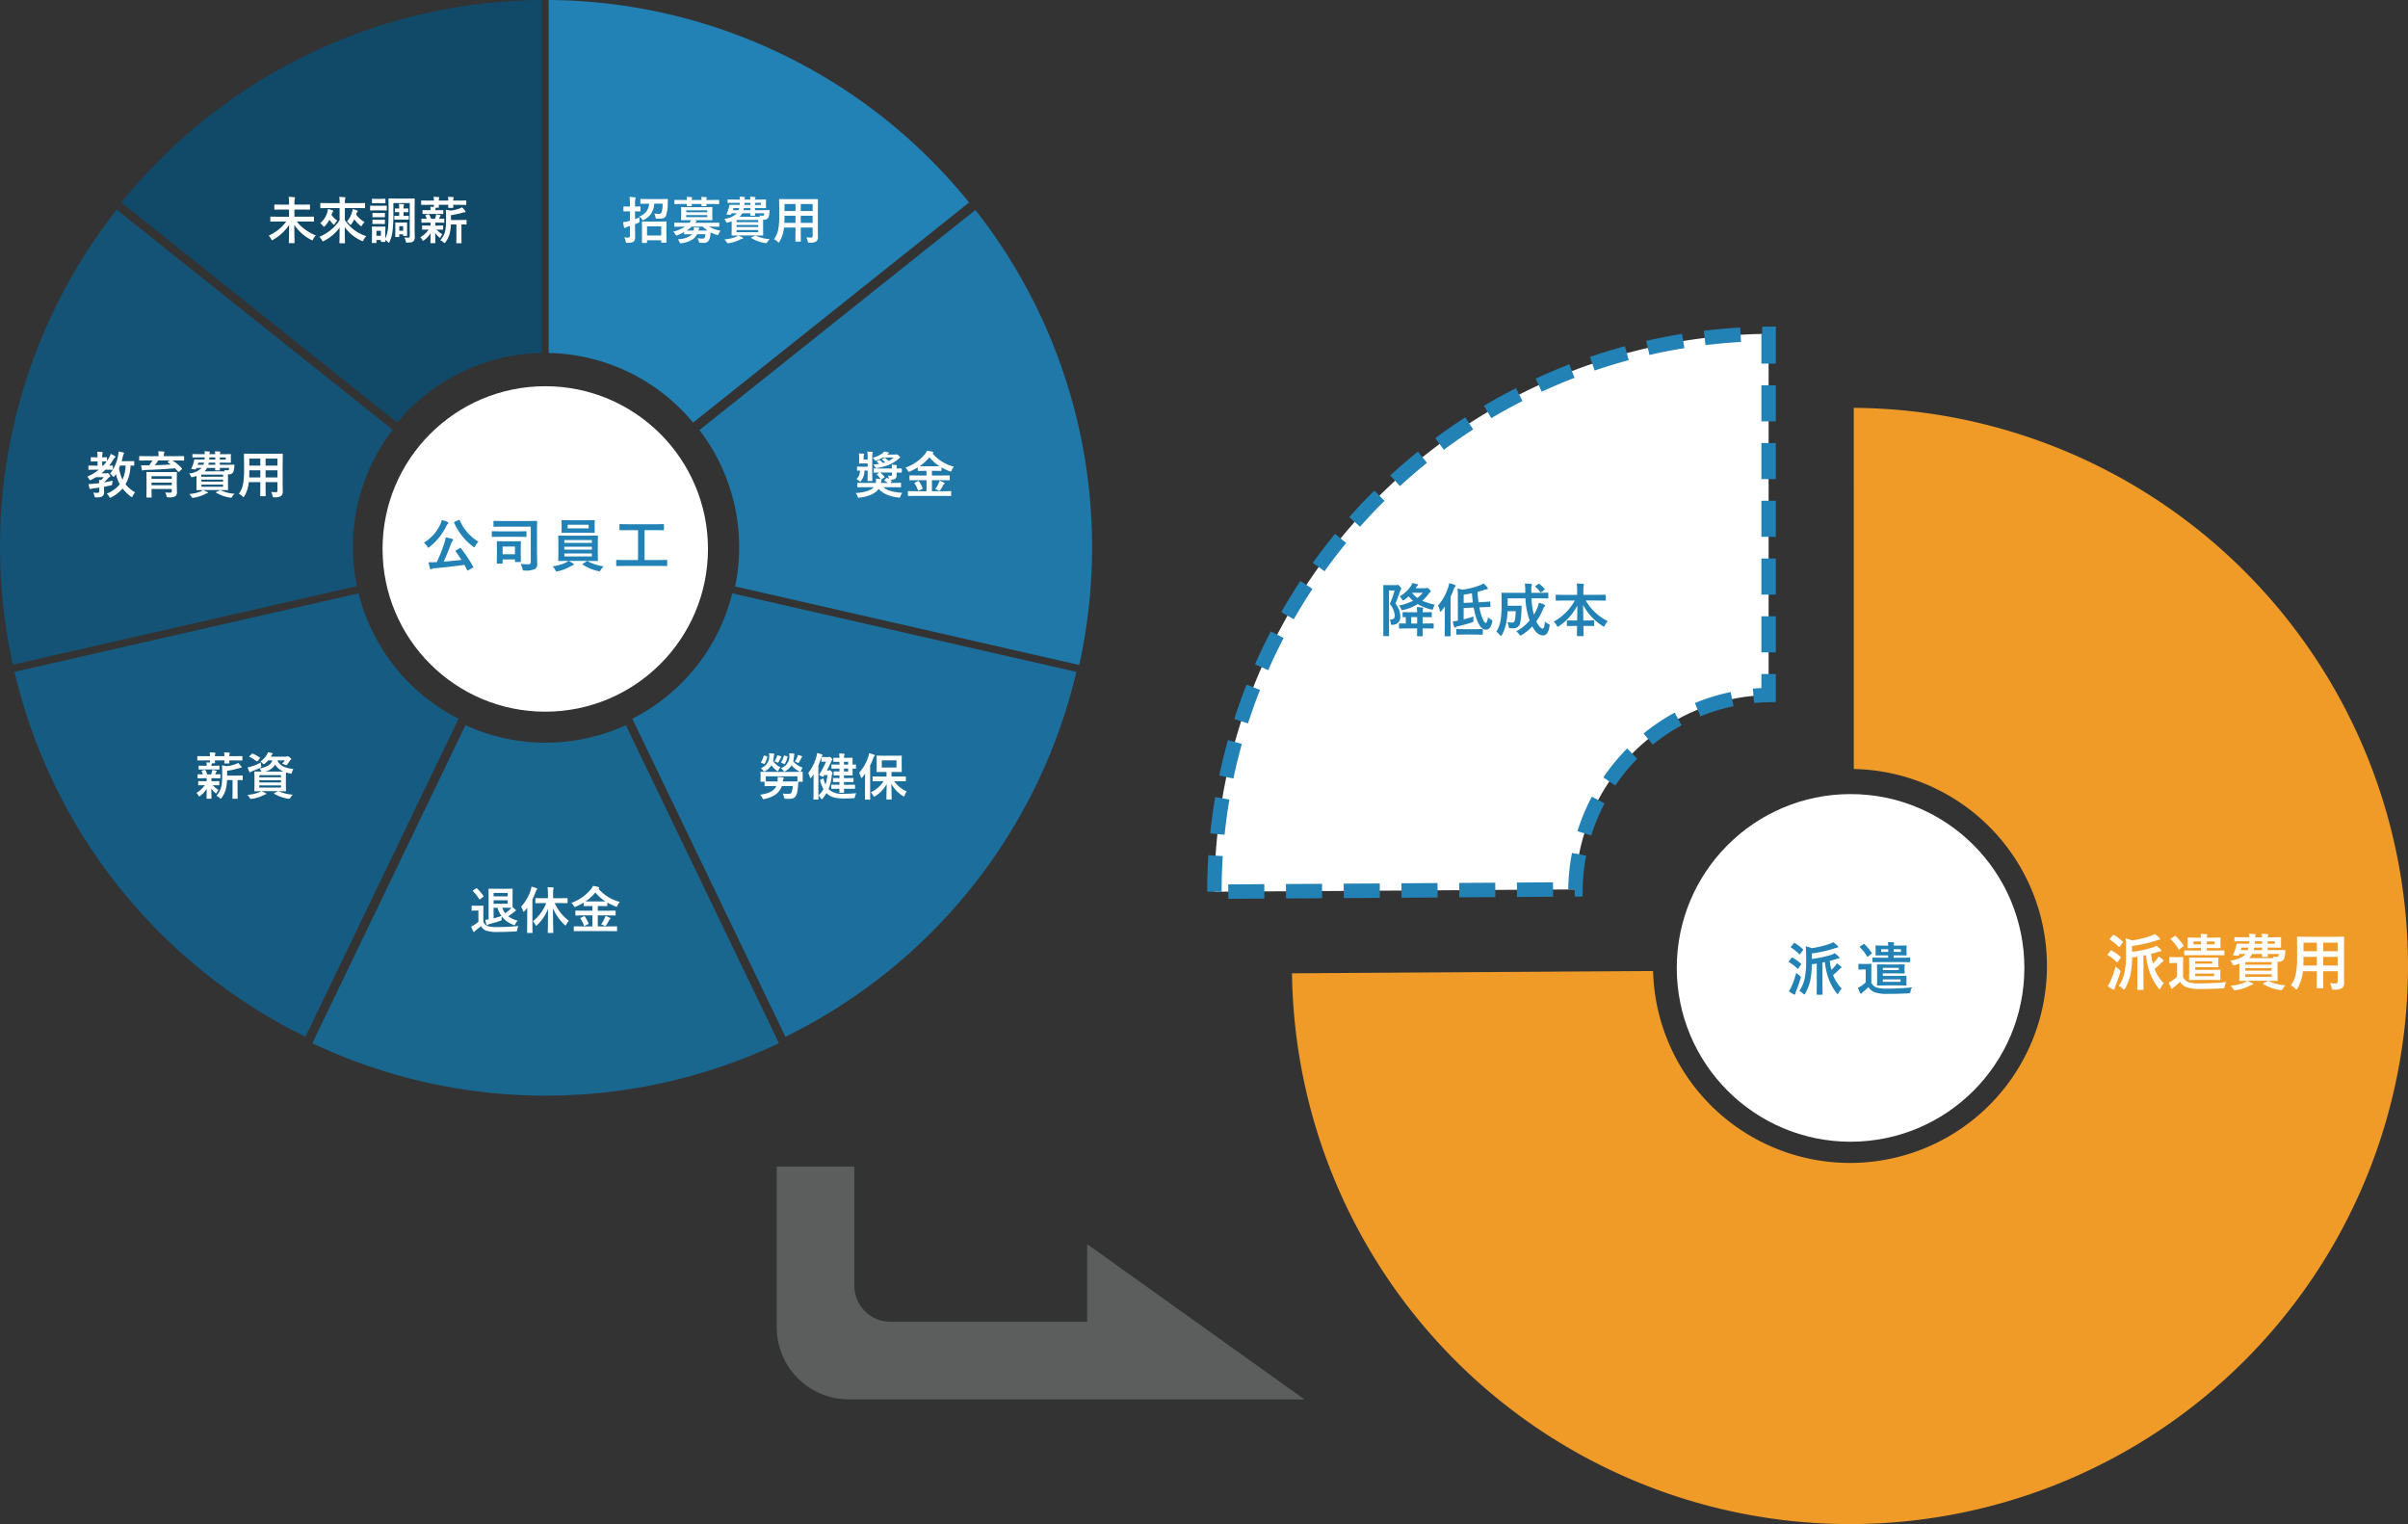<svg xmlns="http://www.w3.org/2000/svg" width="667.229" height="422.24"><rect width="100%" height="100%" fill="#333333" stroke="none"/><g transform="translate(-173.385 -3149)"><g data-name="グループ 518" transform="translate(-17719.615 -5669)"><circle data-name="楕円形 55" cx="45.085" cy="45.085" r="45.085" transform="translate(17999 8925)" fill="#fff"/><path data-name="パス 249" d="M18020.7 8969.883a36.948 36.948 0 013.409 5.117.312.312 0 01.047.125q0 .07-.187.18l-1.2.688a.459.459 0 01-.2.078q-.078 0-.141-.125-.228-.485-.748-1.462-3.8.57-8.422.961a1.37 1.37 0 00-.6.18.5.5 0 01-.273.109q-.164 0-.242-.258a11.872 11.872 0 01-.383-1.7q.273.008.484.008.555 0 1.336-.039l.453-.016a44.662 44.662 0 002.063-5.18 10.9 10.9 0 00.43-1.68q1.391.32 1.711.414.3.109.3.273a.478.478 0 01-.125.289 2.542 2.542 0 00-.422.766q-1.068 2.873-2.045 4.983 2.563-.2 4.93-.469-.859-1.344-1.633-2.367a.209.209 0 01-.055-.109q0-.062.188-.18l1.008-.6a.714.714 0 01.188-.086q.029-.002.129.1zm4.891-1.8a4 4 0 00-.891 1.2q-.187.352-.3.352a.855.855 0 01-.336-.211 16.507 16.507 0 01-5.22-6.604.355.355 0 01-.031-.117q0-.07.2-.164l1.07-.453a.531.531 0 01.18-.055q.07 0 .141.141a12.653 12.653 0 002.359 3.617 12.1 12.1 0 002.831 2.297zm-15.13.261a11.68 11.68 0 004.625-5.25 5.075 5.075 0 00.336-1.039 10.173 10.173 0 011.578.562q.242.109.242.273a.289.289 0 01-.141.234 1.316 1.316 0 00-.367.5 16.351 16.351 0 01-4.7 5.883.933.933 0 01-.367.227q-.094 0-.3-.352a3.292 3.292 0 00-.906-1.038zm29.608-4.444h-8.031l-2.138.03q-.125 0-.148-.031a.269.269 0 01-.023-.141v-1.273q0-.125.031-.148a.269.269 0 01.141-.023l2.133.031h7.453l2.164-.031q.125 0 .148.031a.292.292 0 01.023.148l-.031 2v6.077l.063 3.6a1.689 1.689 0 01-.543 1.455 6.073 6.073 0 01-2.953.43q-.148.008-.187.008-.227 0-.289-.1a3.14 3.14 0 01-.117-.414 4.593 4.593 0 00-.516-1.312 18.987 18.987 0 002.039.094.953.953 0 00.641-.148.818.818 0 00.141-.555zm-7.977 10.248h-1.258q-.133 0-.156-.031a.269.269 0 01-.023-.141l.031-2.734v-1.281l-.031-1.844q0-.125.031-.148a.292.292 0 01.148-.023l1.852.031h2.614l1.859-.031q.125 0 .148.031a.269.269 0 01.023.141l-.03 1.476v1.344l.031 2.594a.235.235 0 01-.027.145.254.254 0 01-.152.027h-1.263a.285.285 0 01-.172-.031.269.269 0 01-.023-.141v-.547h-3.422v.992a.235.235 0 01-.027.145.254.254 0 01-.153.026zm.18-4.734v2.133h3.422v-2.133zm-.719-2.7l-2.109.031q-.133 0-.156-.031a.269.269 0 01-.023-.141v-1.221q0-.125.031-.148a.292.292 0 01.148-.023l2.109.031h5.039l2.108-.032a.247.247 0 01.156.031.269.269 0 01.023.141v1.227q0 .125-.031.148a.292.292 0 01-.148.023l-2.109-.031zm20.256 7.4q.211.148.211.258 0 .172-.258.227a3.418 3.418 0 00-.625.289 12.324 12.324 0 01-3.57 1.375q-.32.062-.336.063a.239.239 0 01-.2-.109 3 3 0 01-.18-.32 4.076 4.076 0 00-.734-1.008 11.255 11.255 0 003.57-.992 2.906 2.906 0 00.8-.5h-.387l-2.227.031a.266.266 0 01-.164-.031.292.292 0 01-.023-.148l.031-1.672v-3.327l-.031-1.7q0-.133.031-.156a.315.315 0 01.156-.023l2.227.031h6.18l2.22-.027a.247.247 0 01.156.031.292.292 0 01.023.148l-.031 1.7v3.328l.031 1.672a.254.254 0 01-.027.152.254.254 0 01-.152.027l-2.222-.033h-5.7a8.184 8.184 0 011.231.717zm5.191-1.95v-.828h-7.636v.828zm-7.633-1.9h7.633v-.8h-7.636zm0-2.641v.781h7.633v-.781zm6.109-5.492l2.141-.031a.247.247 0 01.156.031.292.292 0 01.023.148l-.031 1.07v1.039l.031 1.055q0 .133-.031.156a.292.292 0 01-.148.023l-2.141-.031h-4.565l-2.148.031q-.125 0-.148-.031a.292.292 0 01-.023-.148l.031-1.055v-1.039l-.031-1.07q0-.133.031-.156a.269.269 0 01.141-.023l2.148.031zm.625 2.258v-1.008h-5.815v1.008zm4.169 10.502a4.715 4.715 0 00-.781.977q-.266.414-.414.414-.016 0-.336-.062a12.366 12.366 0 01-4.239-1.782q-.1-.071-.1-.125 0-.07.156-.164l.977-.617a.341.341 0 01.211-.1.377.377 0 01.125.047 11.577 11.577 0 004.401 1.412zm5.662-.1l-2.015.029q-.125 0-.148-.031a.269.269 0 01-.023-.141v-1.348q0-.133.031-.156a.269.269 0 01.141-.023l2.016.031h3.859v-8.281h-2.813l-2.164.031q-.125 0-.148-.031a.269.269 0 01-.023-.141v-1.352q0-.125.031-.148a.269.269 0 01.141-.023l2.164.031h7.672l2.148-.031q.125 0 .148.031a.269.269 0 01.023.141v1.352q0 .125-.031.148a.269.269 0 01-.141.023l-2.148-.031h-3.052v8.281h4.078l2.016-.031a.247.247 0 01.156.031.292.292 0 01.023.148v1.348a.235.235 0 01-.027.145.254.254 0 01-.152.027l-2.019-.031z" fill="#2282b5"/><path data-name="パス 191" d="M18045.023 8817.996a151.135 151.135 0 01116.5 56.1l-76.466 60.983a53.342 53.342 0 00-40.034-19.283z" fill="#2282b5"/><path data-name="パス 192" d="M18163.271 8876.173a151.135 151.135 0 0128.773 126.06l-95.348-21.763a53.342 53.342 0 00-9.888-43.32z" fill="#1f78a8"/><path data-name="パス 193" d="M18191.251 9004.145a151.135 151.135 0 01-80.618 101.093l-42.434-88.115a53.342 53.342 0 0027.7-34.74z" fill="#1c6f9c"/><path data-name="パス 194" d="M18108.845 9107.024a151.135 151.135 0 01-129.3 0l42.434-88.114a53.342 53.342 0 0044.434 0z" fill="#19668f"/><path data-name="パス 195" d="M17977.641 9105.238a151.135 151.135 0 01-80.619-101.093l95.348-21.762a53.342 53.342 0 0027.7 34.74z" fill="#165b82"/><path data-name="パス 196" d="M17896.567 9002.15a151.135 151.135 0 0128.772-126.06l76.463 60.977a53.342 53.342 0 00-9.888 43.32z" fill="#145376"/><path data-name="パス 197" d="M17926.615 8874.102a151.135 151.135 0 01116.497-56.106v97.8a53.342 53.342 0 00-40.034 19.283z" fill="#114969"/><path data-name="パス 254" d="M17952.973 9038.46a6.044 6.044 0 001.217-2.031 7.642 7.642 0 00.3-1.688q.076-.834.076-1.548v-1.063q0-1.21-.068-2.085a12.035 12.035 0 011.36.226 11.167 11.167 0 002.283-.52 3.681 3.681 0 00.841-.4 7.877 7.877 0 01.882.991.38.38 0 01.1.226q0 .171-.226.171a4.828 4.828 0 00-.588.109 20.61 20.61 0 01-3.22.684v1.347h2.28l1.887-.027q.116 0 .137.027a.235.235 0 01.021.123v.984a.205.205 0 01-.024.126.222.222 0 01-.133.024l-.157-.007q-.5-.014-1.114-.021v3.203l.025 1.832a.216.216 0 01-.027.137.235.235 0 01-.123.021h-1.142q-.109 0-.13-.027a.255.255 0 01-.02-.131l.027-1.832v-3.206h-1.527a12.483 12.483 0 01-.4 2.762 7.739 7.739 0 01-1.08 2.153q-.191.253-.267.253t-.308-.212a3.974 3.974 0 00-.882-.601zm-.745-4.86h-.642v.827h.4l1.606-.027q.123 0 .144.027a.2.2 0 01.027.13v.836q0 .123-.034.15a.276.276 0 01-.137.021l-1.61-.03h-.034a6.074 6.074 0 001.586 1.285 2.944 2.944 0 00-.424.69q-.164.294-.232.294-.1 0-.294-.185a5.719 5.719 0 01-1.039-1.2q.021.95.048 1.969l.017.743a.216.216 0 01-.027.137.235.235 0 01-.123.021h-1.077q-.109 0-.13-.027a.255.255 0 01-.021-.13q0-.034.014-.4.027-1.121.041-2.215a6.961 6.961 0 01-1.764 1.93 1.074 1.074 0 01-.321.2q-.092-.002-.253-.309a2.478 2.478 0 00-.506-.677 7.543 7.543 0 002.3-2.126h-.044l-1.627.027q-.109 0-.13-.034a.276.276 0 01-.02-.134v-.834q0-.116.027-.137a.235.235 0 01.123-.021l1.627.027h.561v-.827h-.677l-1.689.026q-.157 0-.157-.137v-.813a.232.232 0 01.027-.144.255.255 0 01.13-.021l1.326.027q-.164-.451-.335-.841a.31.31 0 01-.034-.105q0-.062.157-.116l.664-.184a.4.4 0 01.1-.014q.089 0 .171.144a6.535 6.535 0 01.467 1.117h1.066a5.247 5.247 0 00.226-.588 3.836 3.836 0 00.123-.649q.465.068 1.085.211.157.041.157.144a.211.211 0 01-.1.164.561.561 0 00-.157.253 3.584 3.584 0 01-.205.465l1.313-.027a.216.216 0 01.137.027.276.276 0 01.021.137v.816q0 .137-.157.137zm-2.659-4.929l-1.75.022q-.109 0-.13-.022a.235.235 0 01-.021-.123v-.909a.249.249 0 01.027-.15.235.235 0 01.123-.021l1.75.027h1.628a9.027 9.027 0 00-.086-1.046q.807.021 1.395.082.2.027.2.157a.5.5 0 01-.082.219 1.618 1.618 0 00-.068.588h2.633a7.8 7.8 0 00-.089-1.046q.813.021 1.4.082.2.027.2.144a.4.4 0 01-.082.205 1.585 1.585 0 00-.075.615h1.723l1.736-.027q.109 0 .137.034a.276.276 0 01.021.137v.909q0 .109-.034.13a.214.214 0 01-.123.021l-1.736-.027h-1.724l.027.718q0 .137-.15.137h-1.109q-.157 0-.157-.137 0-.027.014-.239.007-.239.021-.479h-2.632l.027.656q0 .144-.157.144h-.683a.287.287 0 01-.034.082q-.027.062-.041.089a.973.973 0 00-.068.417v.1h.438l1.592-.033a.249.249 0 01.15.027.255.255 0 01.021.13v.772q0 .109-.034.13a.276.276 0 01-.137.021l-1.593-.028h-2.242l-1.593.027q-.116 0-.137-.027a.235.235 0 01-.021-.123v-.772q0-.116.027-.137a.255.255 0 01.13-.021l1.593.027h.466v-.109a4.115 4.115 0 00-.062-.841q.588.021.971.055 0-.055.007-.232l.021-.355zm20.741 8.558a10.986 10.986 0 003.821.937 4.5 4.5 0 00-.684.868q-.178.267-.321.267a2.407 2.407 0 01-.335-.027 10.894 10.894 0 01-2.133-.561 9.493 9.493 0 01-1.7-.813q-.082-.055-.082-.1t.162-.107l1.06-.5h-4.7q.451.178 1.189.52.2.055.2.191t-.212.171a2.584 2.584 0 00-.574.253 10.569 10.569 0 01-3.192.978q-.219.027-.28.027-.178 0-.349-.294a3.25 3.25 0 00-.629-.807 11.723 11.723 0 003.151-.69 3.062 3.062 0 00.624-.349l-1.7.027q-.109 0-.13-.027a.324.324 0 01-.021-.144l.035-1.378v-2.393l-.03-1.385q0-.109.027-.13a.235.235 0 01.123-.021l1.832.027a1.165 1.165 0 01-.123-.226 2.45 2.45 0 00-.492-.643 6.8 6.8 0 002.509-.841 2.771 2.771 0 001.121-1.395h-1.175a6.009 6.009 0 01-.9.875 1.074 1.074 0 01-.321.2q-.089 0-.328-.28a1.871 1.871 0 00-.615-.458 6.3 6.3 0 001.839-1.962 3.3 3.3 0 00.267-.629q.649.1 1.107.219.239.062.239.157a.247.247 0 01-.13.2.892.892 0 00-.28.376l-.157.267h4.149a.771.771 0 00.349-.055.441.441 0 01.191-.055 1.36 1.36 0 01.52.28q.465.308.465.492a.2.2 0 01-.116.178.691.691 0 00-.246.253q-.226.369-.69.991-.219.28-.335.28a1.157 1.157 0 01-.376-.123 4.178 4.178 0 00-.786-.28 6.054 6.054 0 00.8-.923h-2.069q.772 2.037 4.423 2.365a2.729 2.729 0 00-.39.909 1.366 1.366 0 01-.123.321.178.178 0 01-.157.068 1.891 1.891 0 01-.28-.041 9.4 9.4 0 01-1.107-.28q-.027.362-.027 1.271v2.393l.027 1.374a.26.26 0 01-.025.146q-.024.027-.133.027l-1.877-.027zm-.15-5.462q1.114 0 1.429-.014a4.576 4.576 0 01-2.339-1.914 4.268 4.268 0 01-2.8 1.928zm.7 4.43v-.604h-6.012v.6zm-6.012-1.436h6.009v-.588h-6.009zm6.009-2h-6.009v.588h6.009zm-5.606-3.516q.014.232.1.8a2.033 2.033 0 01.055.335q0 .15-.349.342a18.272 18.272 0 01-2.187.937 1.251 1.251 0 00-.376.2.323.323 0 01-.2.109q-.116 0-.2-.157a8.065 8.065 0 01-.484-1.192 10.415 10.415 0 001.032-.253 13.288 13.288 0 002.609-1.121zm-2.208-2.452a9.974 9.974 0 011.928 1.1q.1.075.1.123t-.1.144l-.6.684q-.109.13-.171.13a.219.219 0 01-.123-.062 8.175 8.175 0 00-1.9-1.176q-.109-.068-.109-.109a.261.261 0 01.1-.157l.588-.588q.109-.116.171-.116a.361.361 0 01.116.027z" fill="#fff"/><path data-name="パス 256" d="M17969.853 8879.373l-1.791.027a.216.216 0 01-.137-.027.235.235 0 01-.021-.123v-1.082q0-.109.027-.13a.255.255 0 01.13-.021l1.791.027h3.235v-1.993h-2l-1.935.027q-.137 0-.137-.15v-1.114q0-.15.137-.15l1.935.027h2v-.492a10.669 10.669 0 00-.1-1.661q.916.021 1.538.1.226.021.226.157a.582.582 0 01-.048.2.823.823 0 00-.055.164 5.475 5.475 0 00-.064 1.009v.52h2.242l1.928-.02q.144 0 .144.15v1.11q0 .15-.144.15l-1.928-.027h-2.242v1.989h3.445l1.791-.027q.123 0 .144.027a.235.235 0 01.021.123v1.087a.205.205 0 01-.024.126.24.24 0 01-.14.024l-1.791-.027h-2.8a11.41 11.41 0 002.468 2.317 13.178 13.178 0 002.81 1.545 3.776 3.776 0 00-.725 1.019q-.142.322-.242.322a1.385 1.385 0 01-.335-.137 12.419 12.419 0 01-4.665-4.143q.007.6.048 3.145.022 1.388.022 1.764a.216.216 0 01-.027.137.235.235 0 01-.123.021h-1.265q-.109 0-.13-.034a.214.214 0 01-.025-.124q0-.191.041-2.092.034-1.661.041-2.789a13.193 13.193 0 01-4.432 4.081.884.884 0 01-.321.157q-.1 0-.253-.335a3.325 3.325 0 00-.67-.959 12.03 12.03 0 004.867-3.89zm17.151-6.822q.861.027 1.511.1.2.021.2.144 0 .021-.089.39a5.227 5.227 0 00-.068 1.012v.082h3.657l1.777-.027a.232.232 0 01.144.027.235.235 0 01.021.123v1.107q0 .116-.027.137a.276.276 0 01-.137.021l-1.777-.027h-3.66v3.328a11.081 11.081 0 005.92 4.457 4.052 4.052 0 00-.725 1.06q-.157.335-.267.335a.862.862 0 01-.335-.123 11.743 11.743 0 01-4.635-3.767l.048 2.857q.021 1.2.021 1.456a.216.216 0 01-.027.137.235.235 0 01-.123.021h-1.223q-.109 0-.13-.034a.214.214 0 01-.021-.123q0-.178.027-1.736.021-1.442.027-2.475a11.843 11.843 0 01-4.3 3.678 1.215 1.215 0 01-.335.144q-.116 0-.294-.335a3.753 3.753 0 00-.711-.9 12.991 12.991 0 003.391-2.071 10.968 10.968 0 002.235-2.557v-3.35h-3.417l-1.791.027q-.1 0-.12-.021a.3.3 0 01-.017-.137v-1.114a.232.232 0 01.021-.13.2.2 0 01.116-.021l1.791.027h3.418v-.068a11.8 11.8 0 00-.096-1.654zm-3.124 3.343a9.177 9.177 0 011.217.374q.253.1.253.205a.31.31 0 01-.109.212 1.364 1.364 0 00-.28.52 3.145 3.145 0 00-.1.335 5.423 5.423 0 001.61 1.574 4.351 4.351 0 00-.67.868q-.171.294-.267.294-.068 0-.253-.185a8.811 8.811 0 01-.991-1.23 7.5 7.5 0 01-1.249 1.736q-.219.226-.294.226t-.28-.267a4.6 4.6 0 00-.726-.738 6.138 6.138 0 001.9-2.857 5.571 5.571 0 00.239-1.067zm5.25 3.486a6.818 6.818 0 001.333-2.352 4.686 4.686 0 00.239-1.107 8.024 8.024 0 011.176.355q.253.089.253.219a.313.313 0 01-.116.226 1.193 1.193 0 00-.267.506l-.068.226a7.335 7.335 0 002.352 2.071 3.125 3.125 0 00-.684.854q-.157.294-.253.294t-.294-.184a9.717 9.717 0 01-1.627-1.736 8.5 8.5 0 01-.793 1.326q-.185.239-.267.239t-.294-.267a3.333 3.333 0 00-.69-.67zm10.665 5.483q0 .157-.137.157h-.95q-.116 0-.137-.027a.255.255 0 01-.021-.13v-.376h-1.244v.681q0 .116-.027.137a.255.255 0 01-.13.021h-.937a.232.232 0 01-.144-.027.255.255 0 01-.02-.131l.027-2.044v-.9l-.027-1.306q0-.116.027-.137a.324.324 0 01.144-.021l1.271.027h.861l1.306-.027q.137 0 .137.157l-.027 1.08v2.086a8.71 8.71 0 00.774-3.137q.13-1.395.13-4.047v-1.777l-.03-1.99q0-.109.027-.13a.255.255 0 01.13-.021l1.818.027h3.325l1.818-.027q.116 0 .137.027a.235.235 0 01.021.123l-.027 1.989v6.3l.041 2.317a1.37 1.37 0 01-.426 1.126 1.246 1.246 0 01-.581.267 6.449 6.449 0 01-1.107.068.518.518 0 01-.3-.055.413.413 0 01-.089-.239 3.086 3.086 0 00-.387-1.115q.581.055.916.055.109 0 .205-.007.246 0 .321-.116a.792.792 0 00.058-.353v-9.1h-4.538v2.844a38.887 38.887 0 01-.239 4.963 10.164 10.164 0 01-.8 2.878q-.123.294-.239.294-.089 0-.28-.212a2.751 2.751 0 00-.677-.574q.007.171.021.3l.006.102zm-1.245-2.912h-1.244v1.374h1.244zm7.267 1.251a.222.222 0 01-.024.133.205.205 0 01-.126.024h-.8a.216.216 0 01-.137-.027.255.255 0 01-.021-.13v-.294h-1.068v.6a.222.222 0 01-.024.133.222.222 0 01-.133.024h-.8a.232.232 0 01-.144-.027.255.255 0 01-.021-.13l.027-1.8v-.752l-.027-1.162q0-.116.034-.137a.276.276 0 01.137-.021l1.032.027h.909l1.039-.027q.109 0 .13.027a.255.255 0 01.021.13l-.027.964v.841zm-1.107-2.543h-1.069v1.271h1.073zm1.265-4.915q.109 0 .13.027a.255.255 0 01.021.13v.738a.216.216 0 01-.027.137.235.235 0 01-.123.021l-1.109-.029h-.055v1.046h.164l1.148-.027a.216.216 0 01.137.027.235.235 0 01.021.123v.772q0 .109-.027.13a.255.255 0 01-.13.021l-1.148-.027h-1.58l-.964.027a.249.249 0 01-.15-.027.235.235 0 01-.021-.123v-.772q0-.109.034-.13a.276.276 0 01.137-.021l.964.027h.212v-1.046h-.089l-.937.027q-.109 0-.123-.027a.369.369 0 01-.014-.13v-.738a.252.252 0 01.021-.137.2.2 0 01.116-.021l.937.027h.089v-.027a6.607 6.607 0 00-.1-1.258q1.066.075 1.23.1.226.048.226.157a.634.634 0 01-.082.26 2.265 2.265 0 00-.068.731v.036h.055zm-8.764-.732h1.3l1.5-.027a.216.216 0 01.137.027.255.255 0 01.021.13v.991a.249.249 0 01-.027.15.255.255 0 01-.13.021l-1.5-.027h-1.3l-1.5.027q-.116 0-.137-.034a.276.276 0 01-.021-.137v-.991q0-.116.027-.137a.255.255 0 01.13-.021zm.28-1.914h.882l1.268-.03a.216.216 0 01.137.027.235.235 0 01.021.123v.937q0 .109-.034.13a.307.307 0 01-.123.014l-1.269-.011h-.882l-1.278.014a.232.232 0 01-.13-.021.214.214 0 01-.021-.123v-.937q0-.109.027-.13a.235.235 0 01.123-.021zm.05 3.917h.752l1.189-.027a.249.249 0 01.15.027.2.2 0 01.021.116v.909q0 .109-.027.13a.324.324 0 01-.144.021l-1.185-.023h-.756l-1.189.027a.216.216 0 01-.137-.027.235.235 0 01-.021-.123v-.909q0-.144.157-.144zm0 1.88h.752l1.189-.034a.249.249 0 01.15.027.255.255 0 01.021.13v.9q0 .116-.027.137a.324.324 0 01-.144.021l-1.189-.027h-.752l-1.185.019a.216.216 0 01-.137-.027.255.255 0 01-.021-.13v-.9a.216.216 0 01.027-.137.255.255 0 01.13-.021zm17.463 5.64a6.044 6.044 0 001.217-2.03 7.642 7.642 0 00.3-1.688q.075-.834.075-1.545v-1.067q0-1.21-.068-2.085a12.035 12.035 0 011.36.226 11.167 11.167 0 002.283-.52 3.681 3.681 0 00.841-.4 7.877 7.877 0 01.882.991.38.38 0 01.1.226q0 .171-.226.171a4.828 4.828 0 00-.588.109 20.61 20.61 0 01-3.22.684v1.347h2.281l1.887-.027q.116 0 .137.027a.235.235 0 01.021.123v.984a.205.205 0 01-.024.126.222.222 0 01-.133.024l-.157-.007q-.5-.014-1.114-.021v3.203l.025 1.832a.216.216 0 01-.027.137.235.235 0 01-.123.021h-1.142q-.109 0-.13-.027a.255.255 0 01-.02-.131l.027-1.832v-3.206h-1.527a12.483 12.483 0 01-.4 2.762 7.739 7.739 0 01-1.08 2.153q-.191.253-.267.253t-.308-.212a3.974 3.974 0 00-.882-.601zm-.745-4.86h-.643v.827h.4l1.606-.027q.123 0 .144.027a.2.2 0 01.027.13v.836q0 .123-.034.15a.276.276 0 01-.137.021l-1.606-.027h-.034a6.074 6.074 0 001.586 1.285 2.944 2.944 0 00-.424.69q-.164.294-.232.294-.1 0-.294-.185a5.719 5.719 0 01-1.039-1.2q.021.95.048 1.969l.021.745a.216.216 0 01-.027.137.235.235 0 01-.123.021h-1.08q-.109 0-.13-.027a.255.255 0 01-.021-.13q0-.034.014-.4.027-1.121.041-2.215a6.961 6.961 0 01-1.768 1.925 1.074 1.074 0 01-.321.2q-.089 0-.253-.308a2.478 2.478 0 00-.506-.677 7.543 7.543 0 002.3-2.126h-.041l-1.627.027q-.109 0-.13-.034a.276.276 0 01-.021-.137v-.834q0-.116.027-.137a.235.235 0 01.123-.021l1.627.027h.561v-.827h-.677l-1.688.027q-.157 0-.157-.137v-.813a.232.232 0 01.027-.144.255.255 0 01.13-.021l1.326.027q-.164-.451-.335-.841a.31.31 0 01-.034-.109q0-.062.157-.116l.663-.185a.4.4 0 01.1-.014q.089 0 .171.144a6.535 6.535 0 01.465 1.123h1.066a5.247 5.247 0 00.226-.588 3.836 3.836 0 00.123-.649q.465.068 1.087.212.157.041.157.144a.211.211 0 01-.1.164.561.561 0 00-.157.253 3.584 3.584 0 01-.205.465l1.313-.027a.216.216 0 01.137.027.276.276 0 01.021.137v.815q0 .137-.157.137zm-2.659-4.929l-1.75.027q-.109 0-.13-.027a.235.235 0 01-.021-.123v-.909a.249.249 0 01.027-.15.235.235 0 01.123-.021l1.75.027h1.627a9.028 9.028 0 00-.082-1.046q.807.021 1.395.082.2.027.2.157a.5.5 0 01-.082.219 1.618 1.618 0 00-.068.588h2.632a7.8 7.8 0 00-.089-1.046q.813.021 1.4.082.2.027.2.144a.4.4 0 01-.082.205 1.585 1.585 0 00-.075.615h1.723l1.736-.027q.109 0 .137.034a.276.276 0 01.021.137v.909q0 .109-.034.13a.214.214 0 01-.123.021l-1.736-.027h-1.726l.027.718q0 .137-.15.137h-1.109q-.157 0-.157-.137 0-.027.014-.239.007-.239.021-.479h-2.632l.027.656q0 .144-.157.144h-.684a.287.287 0 01-.034.082q-.027.062-.041.089a.973.973 0 00-.068.417v.1h.438l1.593-.027a.249.249 0 01.15.027.255.255 0 01.021.13v.772q0 .109-.034.13a.276.276 0 01-.137.021l-1.593-.027h-2.242l-1.593.027q-.116 0-.137-.027a.235.235 0 01-.021-.123v-.772q0-.116.027-.137a.255.255 0 01.13-.021l1.593.027h.465v-.109a4.115 4.115 0 00-.062-.841q.588.021.971.055 0-.055.007-.232l.021-.355z" fill="#fff"/><path data-name="パス 252" d="M18103.628 9038.164a9.6 9.6 0 002.618-.656 4.058 4.058 0 001.391-.991 2.972 2.972 0 00.479-.745h-1.172l-1.935.027q-.109 0-.13-.027a.235.235 0 01-.021-.123v-1.067h-.984q-.109 0-.13-.027a.235.235 0 01-.021-.123l.027-1.367v-.39l-.027-.7q0-.116.027-.137a.235.235 0 01.124-.021l1.863.031h7.67l1.876-.031q.116 0 .137.027a.255.255 0 01.021.13l-.027.595v.506l.023 1.37a.205.205 0 01-.024.126.222.222 0 01-.133.024h-1.083v.055l-.055.923a17.926 17.926 0 01-.253 1.969 3.266 3.266 0 01-.4 1 1.411 1.411 0 01-.677.595 3.2 3.2 0 01-1.193.18q-.574 0-.882-.032a.645.645 0 01-.369-.089 1.1 1.1 0 01-.136-.379 3.212 3.212 0 00-.349-.964 15.735 15.735 0 001.606.082 1.145 1.145 0 00.615-.13.91.91 0 00.3-.444 6.69 6.69 0 00.246-1.593h-3.006a4.673 4.673 0 01-.813 1.456 4.968 4.968 0 01-1.662 1.343 10.211 10.211 0 01-2.324.787q-.28.054-.308.054-.137 0-.294-.335a3.493 3.493 0 00-.615-.909zm3.316-3.664h1.493l.014-.13q.041-.506.041-.772 0-.178-.014-.349.978.062 1.429.123.28.048.28.185a.6.6 0 01-.109.253 1.6 1.6 0 00-.171.69h2.17q1.559 0 1.894-.027v-1.395h-8.777v1.408zm2.454-3.7a3.423 3.423 0 002.339-3.457 4.569 4.569 0 00-.055-.643 12.321 12.321 0 011.285.1q.185.021.185.13a.53.53 0 01-.068.219 3 3 0 00-.1.636 6.722 6.722 0 01-.2 1.142 6.048 6.048 0 002.618 1.75 3.339 3.339 0 00-.431.813q-.13.321-.226.321a1.1 1.1 0 01-.321-.123 5.813 5.813 0 01-2.087-1.686 4.461 4.461 0 01-1.7 1.615 1.043 1.043 0 01-.335.123q-.109 0-.28-.253a3.16 3.16 0 00-.624-.685zm-5.585 0a3.423 3.423 0 002.338-3.459 4.074 4.074 0 00-.062-.643 11.116 11.116 0 011.285.1q.185.021.185.13a.53.53 0 01-.068.219 2.415 2.415 0 00-.082.533 7.576 7.576 0 01-.2 1.162 5.321 5.321 0 002.058 1.75 4.238 4.238 0 00-.547.786q-.137.28-.232.28a.9.9 0 01-.308-.185 6.031 6.031 0 01-1.429-1.47 4.6 4.6 0 01-1.694 1.614.878.878 0 01-.321.123q-.109 0-.308-.28a3.128 3.128 0 00-.615-.658zm6.385-3.377q.034-.116.089-.116a.774.774 0 01.144.034l.663.2q.144.041.144.13a.328.328 0 01-.021.1 8.7 8.7 0 01-.725 1.818.137.137 0 01-.116.082.414.414 0 01-.139-.045l-.634-.239q-.157-.062-.157-.144a.249.249 0 01.047-.126 6.842 6.842 0 00.705-1.692zm-5.605.034q.044-.14.122-.14a.5.5 0 01.13.027l.656.2q.136.038.136.113a.4.4 0 01-.021.109 8.351 8.351 0 01-.718 1.818.123.123 0 01-.109.082.362.362 0 01-.137-.041l-.634-.238q-.157-.062-.157-.144a.249.249 0 01.047-.126 5.859 5.859 0 00.684-1.658zm8.613 1.5a4.728 4.728 0 00.725-1.278 2.666 2.666 0 00.144-.52 6.116 6.116 0 011.019.308q.171.075.171.171a.271.271 0 01-.082.185.953.953 0 00-.185.28 7.478 7.478 0 01-.6 1.073q-.137.212-.226.212a.89.89 0 01-.253-.109 2.884 2.884 0 00-.714-.323zm-5.627-.049a4.861 4.861 0 00.643-1.176 2.284 2.284 0 00.123-.5 6.057 6.057 0 011 .294q.157.068.157.164a.27.27 0 01-.082.2.953.953 0 00-.185.28 8.666 8.666 0 01-.492.923q-.157.226-.219.226a.53.53 0 01-.239-.1 2.993 2.993 0 00-.706-.311zm17.65 7.622l-1.736.014q-.15 0-.15-.144v-.854a.205.205 0 01.024-.129.205.205 0 01.126-.024l1.736.027h.383v-.772h-.062l-1.579.027q-.109 0-.13-.027a.235.235 0 01-.021-.123v-.827q0-.109.027-.13a.235.235 0 01.123-.021l1.579.027h.062v-.757h-.224l-1.23.027a.216.216 0 01-.137-.027.3.3 0 01-.021-.137v-.8a.216.216 0 01.027-.137.255.255 0 01.13-.021l1.23.027h.226v-.82h-.1l-1.955.027q-.116 0-.137-.027a.255.255 0 01-.021-.13v-.841q0-.109.027-.13a.255.255 0 01.13-.021l1.955.027h.1v-.786h-.027l-1.5.027a.232.232 0 01-.144-.027.235.235 0 01-.021-.123v-.827q0-.116.027-.137a.276.276 0 01.137-.021l1.5.027h.027a8.6 8.6 0 00-.1-1.23q.52.014 1.292.089.226.021.226.15a.586.586 0 01-.068.239 1.734 1.734 0 00-.1.752h.52l1.716-.027q.116 0 .137.027a.255.255 0 01.021.13l-.027 1.388v.349l.8-.027q.109 0 .13.027a.235.235 0 01.021.123v.841q0 .116-.027.137a.235.235 0 01-.123.021q-.068 0-.8-.027v.376l.027 1.367a.249.249 0 01-.027.15.255.255 0 01-.13.021l-1.722-.026h-.52v.759h.9l1.579-.027q.116 0 .137.027a.235.235 0 01.021.123v.827a.205.205 0 01-.024.126.222.222 0 01-.133.024l-1.579-.027h-.9v.772h1.189l1.736-.027q.137 0 .137.15v.854q0 .144-.137.144l-1.736-.014h-1.189q.007.376.021.718l.007.232q0 .109-.027.133a.26.26 0 01-.144.024h-.977q-.109 0-.13-.034a.214.214 0 01-.021-.123l.014-.95zm2.789-4.778v-.82h-1.161v.82zm0-2.7h-1.161v.786h1.162zm2.27 8.7a2.439 2.439 0 00-.383.923.767.767 0 01-.144.41.988.988 0 01-.383.068q-1.332.064-2.603.064-3.1 0-4.313-1.094a4.005 4.005 0 01-.437-.417 12.538 12.538 0 01-1.088 1.524q-.178.2-.253.2t-.267-.268a3.808 3.808 0 00-.615-.779 7.809 7.809 0 001.381-1.766 8.958 8.958 0 01-.937-2.352.43.43 0 01-.007-.068q0-.109.15-.185l.533-.267a.565.565 0 01.178-.068q.068 0 .116.137a6.9 6.9 0 00.526 1.559 11.749 11.749 0 00.533-2.659h-.868l-.205.362q-.082.137-.171.137a2.248 2.248 0 01-.561-.226q-.479-.246-.479-.335a.333.333 0 01.082-.185 25.552 25.552 0 001.814-3.456h-.465l-.656.027q-.109 0-.13-.034a.276.276 0 01-.021-.137v-.991a.216.216 0 01.027-.137.235.235 0 01.123-.021l.923.034h.69a1.079 1.079 0 00.308-.034.91.91 0 00.1-.034.262.262 0 01.082-.021q.157 0 .506.376.267.267.267.4a.28.28 0 01-.123.205 1.737 1.737 0 00-.28.492q-.476 1.081-1.139 2.349h.39a.612.612 0 00.294-.055.337.337 0 01.15-.055q.123 0 .492.4a.905.905 0 01.28.465.387.387 0 01-.109.239.8.8 0 00-.144.444 12.293 12.293 0 01-.882 3.671 2.243 2.243 0 00.308.294 5.324 5.324 0 003.685 1.029 34.46 34.46 0 003.725-.17zm-13.33-5.59a12.849 12.849 0 002.27-4.566 5.251 5.251 0 00.2-.964 9.181 9.181 0 011.258.362q.239.082.239.212 0 .082-.171.246a1.53 1.53 0 00-.246.588q-.308.95-.745 2v7.185l.025 2.129a.216.216 0 01-.027.137.235.235 0 01-.124.02h-1.065a.249.249 0 01-.15-.027.255.255 0 01-.021-.13l.027-2.126v-3.234q0-.964.014-1.5-.321.5-.629.9-.15.2-.239.2t-.164-.239a4.248 4.248 0 00-.452-1.193zm19.927 2.263l-1.948.027q-.109 0-.13-.027a.235.235 0 01-.021-.123v-1.039q0-.109.027-.13a.235.235 0 01.124-.016l1.948.027h1.752v-1.283h-.8l-1.791.027q-.109 0-.13-.027a.235.235 0 01-.021-.123l.027-1.237v-1.777l-.027-1.224q0-.116.027-.137a.235.235 0 01.123-.021l1.791.027h3.1l1.777-.027a.216.216 0 01.137.027.255.255 0 01.021.13l-.027 1.224v1.777l.027 1.237q0 .109-.034.13a.214.214 0 01-.123.021l-1.777-.027h-.909v1.278h1.887l1.936-.022q.144 0 .144.15v1.039q0 .15-.144.15l-1.935-.027h-1.155a8.578 8.578 0 003.476 2.853 3.774 3.774 0 00-.55 1.067q-.13.308-.212.308a.821.821 0 01-.321-.157 8.951 8.951 0 01-3.179-3.37l.089 4.21q0 .109-.034.137a.214.214 0 01-.123.021h-1.149q-.109 0-.13-.034a.214.214 0 01-.021-.123q0-.1.041-1.729.034-1.429.041-2.413a8.727 8.727 0 01-3.137 3.341 1.39 1.39 0 01-.335.171q-.082 0-.267-.321a4.278 4.278 0 00-.656-.882 8.519 8.519 0 003.543-3.083zm4.519-3.78v-2h-4.067v2zm-10.357 1.456a12.444 12.444 0 002.55-4.437 5.009 5.009 0 00.226-.991 12.7 12.7 0 011.354.417q.226.089.226.212a.315.315 0 01-.157.239 1.4 1.4 0 00-.294.574 19.942 19.942 0 01-.848 1.955v7.2l.026 2.111q0 .109-.034.137a.214.214 0 01-.123.021h-1.176q-.137 0-.137-.157l.027-2.112v-3.153q0-.561.027-1.764-.26.362-.786 1.019-.157.185-.226.185t-.165-.253a4.623 4.623 0 00-.49-1.203z" fill="#fff"/><path data-name="パス 251" d="M18132.529 8952.969l-1.818.032q-.15 0-.15-.137v-.943q0-.109.027-.13a.235.235 0 01.123-.021l1.818.027h3.138l.041-.239q.034-.349.034-.5a3.2 3.2 0 00-.034-.457q.581.034 1.333.137a6.956 6.956 0 00-1.053-1.214q-.068-.068-.068-.1t.137-.137l.636-.376q-.622.007-1.107.021l-.335.007a.249.249 0 01-.15-.027.178.178 0 01-.025-.111v-.861q0-.116.034-.144a.276.276 0 01.137-.021l1.862.026h3.035v-.157a5.055 5.055 0 00-.068-.923q.759.048 1.217.116.253.041.253.15a.47.47 0 01-.055.185 1.319 1.319 0 00-.068.52v.109l1.313-.027q.1 0 .123.034a.255.255 0 01.021.13v.863q0 .137-.144.137l-.171-.007q-.526-.014-1.142-.021v.041l.014.718a1.142 1.142 0 01-.335.95 2.271 2.271 0 01-1.292.28h-.134l.376.253a.147.147 0 01.075.109.336.336 0 01-.1.171l-.321.362h.97l1.825-.027a.232.232 0 01.144.027.235.235 0 01.021.123v.943q0 .1-.027.116a.276.276 0 01-.137.021l-1.826-.028h-2.924a5.322 5.322 0 002.303 1.132 17.546 17.546 0 002.946.438 4.745 4.745 0 00-.485.95 1.253 1.253 0 01-.164.312.261.261 0 01-.191.062q-.068 0-.246-.021-3.808-.494-5.448-2.408-1.34 1.921-5.25 2.433a2.651 2.651 0 01-.267.027.224.224 0 01-.198-.093 2.218 2.218 0 01-.137-.282 3.053 3.053 0 00-.519-.923q3.862-.267 5.024-1.627zm6.33-2.536l.465.253-.027-.123a3.284 3.284 0 00-.28-.8 7.371 7.371 0 00.793.055q.232 0 .287-.089a.741.741 0 00.048-.328v-.492h-3.207a9.922 9.922 0 011.108 1.162.192.192 0 01.062.109q0 .062-.144.157l-.745.479a.132.132 0 01.089.123 1.062 1.062 0 01-.082.239 1.544 1.544 0 00-.116.492l-.014.123h1.934a7.085 7.085 0 00-.923-.6q-.089-.048-.089-.1t.1-.15l.444-.431q.1-.109.171-.109a.316.316 0 01.126.03zm-5.544-7.332q.5.014 1.319.1.212.027.212.157a.514.514 0 01-.089.267 2.634 2.634 0 00-.068.827v4.749l.027 1.887q0 .123-.034.144a.2.2 0 01-.13.027h-1q-.116 0-.144-.034a.276.276 0 01-.021-.137l.031-1.887v-.827h-.882a4.674 4.674 0 01-.882 2.782q-.239.28-.328.28-.062 0-.273-.2a3.527 3.527 0 00-.759-.526 2.966 2.966 0 001-2.338q-.26.007-.5.021l-.165.008q-.109 0-.13-.027a.255.255 0 01-.023-.129v-.827q0-.109.027-.13a.235.235 0 01.123-.021l1.292.027h1.5v-.909h-1.265l-.964.034q-.116 0-.137-.027a.255.255 0 01-.021-.13l.035-.961v-.492a7.773 7.773 0 00-.075-1.189q.882.027 1.258.068.185.021.185.144a.485.485 0 01-.055.219 2.455 2.455 0 00-.068.745v.533h1.107v-.841a7.676 7.676 0 00-.103-1.387zm4.661-.017q.465.089 1.148.239.2.041.2.164t-.171.185a4.049 4.049 0 00-.39.267h2.167a.681.681 0 00.28-.041q.171-.041.185-.041a1.4 1.4 0 01.561.321q.431.362.431.506a.3.3 0 01-.171.239q-.062.034-.485.39a9.207 9.207 0 01-2.619 1.545 16.958 16.958 0 01-3.083.793 1.4 1.4 0 01-.232.027q-.171 0-.342-.294a2.544 2.544 0 00-.5-.656q.95-.1 1.634-.226a5.7 5.7 0 00-.574-.533q-.082-.062-.082-.109t.157-.144l.417-.191a.486.486 0 01.185-.068.249.249 0 01.137.062 9.915 9.915 0 01.827.745q.417-.109.629-.178-.048-.048-.8-.7-.082-.062-.082-.109t.144-.144l.417-.232a.513.513 0 01.171-.068.231.231 0 01.123.055 9.54 9.54 0 01.964.813 5.839 5.839 0 001.4-.937h-3.021a9.683 9.683 0 01-1.764.813 1.064 1.064 0 01-.261.064q-.109 0-.26-.246a2.107 2.107 0 00-.506-.6 7.217 7.217 0 002.675-1.194 1.866 1.866 0 00.491-.517zm8.553 12.305l-1.791.027q-.123 0-.144-.027t-.027-.109v-1.067q0-.109.034-.13a.276.276 0 01.137-.021l1.791.027h3.192v-3.055h-2.672l-1.88.027a.232.232 0 01-.144-.027.235.235 0 01-.021-.123v-1.052q0-.109.027-.13a.3.3 0 01.137-.021l1.88.027h2.673v-1.291h-.545l-1.723.021q-.15 0-.15-.144v-.827a17.665 17.665 0 01-2.148 1.107 1.057 1.057 0 01-.335.109q-.109 0-.28-.321a2.675 2.675 0 00-.67-.827 12.208 12.208 0 005.435-3.767 4.063 4.063 0 00.554-.923 8.561 8.561 0 011.511.294q.253.075.253.226 0 .089-.137.2a.318.318 0 01-.082.055 11.613 11.613 0 005.906 3.65 3.233 3.233 0 00-.6 1q-.157.349-.267.349a1.465 1.465 0 01-.335-.1 15.958 15.958 0 01-2.242-1.066v.841q0 .144-.15.144l-1.74-.021h-.759v1.292h2.912l1.873-.027q.116 0 .137.027a.235.235 0 01.021.123v1.052q0 .157-.055.157l-.1-.007-1.873-.027h-2.913v3.056h3.391l1.8-.027q.109 0 .13.027a.235.235 0 01.021.123v1.067q0 .137-.15.137l-1.8-.027zm1.292-8.23q.26.014 1.354.014h2.8q1.087 0 1.354-.014a10.967 10.967 0 01-2.782-2.481 12.379 12.379 0 01-2.726 2.48zm4.32 6.371a8.731 8.731 0 00.909-1.586 3.646 3.646 0 00.267-.738 6.1 6.1 0 011.176.444q.253.13.253.239t-.17.225a1.486 1.486 0 00-.321.444 10.2 10.2 0 01-.74 1.243q-.144.185-.226.185a1.1 1.1 0 01-.321-.109 3.656 3.656 0 00-.827-.347zm-4.491-2.16a10.9 10.9 0 011 1.853.315.315 0 01.027.109q0 .062-.157.137l-.87.432a.729.729 0 01-.185.055q-.048 0-.1-.116a8.291 8.291 0 00-.95-1.914.2.2 0 01-.055-.109q0-.048.164-.13l.8-.376a.523.523 0 01.171-.055q.073.004.155.113z" fill="#fff"/><path data-name="パス 255" d="M17920.42 8950.939a5.513 5.513 0 01.6.055 7.825 7.825 0 00.731-.8h-2.145a14.119 14.119 0 01-1.312.731 1.1 1.1 0 01-.321.109q-.109 0-.294-.321a2.153 2.153 0 00-.506-.656 13.7 13.7 0 003.21-1.935h-.982l-1.764.028q-.144 0-.144-.15v-.869q0-.157.144-.157l1.764.034h.629v-1.176h-.362l-1.36.027a.216.216 0 01-.137-.027.255.255 0 01-.021-.13v-.881q0-.109.034-.13a.214.214 0 01.123-.021l1.36.027h.362a9.343 9.343 0 00-.1-1.545 11.711 11.711 0 011.319.1q.226.021.226.137a.777.777 0 01-.089.294 3.759 3.759 0 00-.07 1.018l1.176-.027a.216.216 0 01.137.027.235.235 0 01.021.123v.877q.335-.485.629-1a4.75 4.75 0 00.39-.957 8.364 8.364 0 011.115.584q.2.123.2.253a.284.284 0 01-.144.226 1.463 1.463 0 00-.431.492 14.254 14.254 0 01-1.158 1.709l.854-.034a.232.232 0 01.144.027.255.255 0 01.021.13v.87q0 .109-.027.13a.276.276 0 01-.137.021l-1.682-.03h-.185a11.324 11.324 0 01-1.135 1.012h1.292a.459.459 0 00.239-.048.43.43 0 01.149-.055q.137 0 .438.349.349.383.349.52a.25.25 0 01-.171.239 1.306 1.306 0 00-.444.349 14.206 14.206 0 01-1.066 1.066.21.21 0 00-.027.082q1.709-.314 2.338-.465a6.687 6.687 0 00-.1.786.733.733 0 01-.1.417 1.058 1.058 0 01-.383.116q-.882.212-1.8.376v.1l.031 1.418a1.294 1.294 0 01-.451 1.073 1.571 1.571 0 01-.656.28 6.9 6.9 0 01-1.019.055q-.123.009-.191.009-.198 0-.248-.07a.647.647 0 01-.094-.26 3.148 3.148 0 00-.376-.991 10.837 10.837 0 001.148.068q.554 0 .554-.444v-1.026q-.526.089-1.732.24a2.045 2.045 0 00-.533.13.445.445 0 01-.226.068q-.137 0-.2-.2a7.729 7.729 0 01-.294-1.2q.779-.021 1.5-.1t1.47-.164q-.017-.469-.08-.913zm2.112-5.079h-.041l-1.176-.028v1.176h.268a10.609 10.609 0 00.949-1.148zm7.9 8.552a3.543 3.543 0 00-.643 1q-.157.321-.253.321a.8.8 0 01-.294-.15 13.958 13.958 0 01-2.29-2.242 9.907 9.907 0 01-3.087 2.417 1.012 1.012 0 01-.349.123q-.123 0-.253-.267a2.935 2.935 0 00-.68-.854 8.659 8.659 0 003.6-2.6 11.81 11.81 0 01-1.066-2.81l-.191.294q-.1.157-.171.246-.2.239-.267.239t-.305-.257a2.614 2.614 0 00-.7-.629 11.156 11.156 0 002.235-4.983 7.406 7.406 0 00.144-1.176q.485.082 1.271.267.239.075.239.205a1.071 1.071 0 01-.137.314 2.173 2.173 0 00-.2.629q-.123.588-.335 1.271h1.683l1.654-.027a.216.216 0 01.137.027.235.235 0 01.021.123v.957q0 .109-.034.13a.214.214 0 01-.123.021l-.28-.007q-.28-.014-.6-.021a10.83 10.83 0 01-1.375 5.21 10.287 10.287 0 002.645 2.228zm-4.45-6.72a11.811 11.811 0 00.971 3.192 10.953 10.953 0 00.861-3.91h-1.531q-.189.478-.306.718zm12.801 6.74q.793.062 1.333.062a.485.485 0 00.383-.116.534.534 0 00.084-.349v-.561h-5.6v.633l.031 1.582q0 .109-.027.13a.255.255 0 01-.13.021h-1.135q-.109 0-.13-.027a.235.235 0 01-.021-.123l.028-1.573v-3.562l-.027-1.613a.249.249 0 01.027-.15.255.255 0 01.13-.021l1.928.027h4.286l1.914-.027q.116 0 .137.034a.276.276 0 01.021.137l-.032 1.722v1.853l.045 1.77a1.564 1.564 0 01-.362 1.163 3.545 3.545 0 01-1.976.335 1.189 1.189 0 01-.424-.041.485.485 0 01-.123-.28 3.777 3.777 0 00-.36-1.026zm1.8-4.491h-5.6v.731h5.6zm-5.6 2.488h5.6v-.718h-5.6zm-1.507-6.857l-1.75.027q-.116 0-.137-.027a.235.235 0 01-.021-.123v-.93a.232.232 0 01.027-.144.255.255 0 01.13-.021l1.75.027h3.466v-.041a6.915 6.915 0 00-.1-1.306q.684 0 1.5.075.212.021.212.137a.418.418 0 01-.034.137.838.838 0 00-.048.144 2.694 2.694 0 00-.075.813v.041h3.7l1.75-.027q.123 0 .144.027a.186.186 0 01.027.123v.943q0 .109-.034.13a.276.276 0 01-.137.021l-1.75-.027h-1.3a12.9 12.9 0 012.591 2.174.192.192 0 01.068.13q0 .068-.116.178l-.684.615q-.109.1-.164.1a.167.167 0 01-.116-.068q-.342-.417-.9-.971-3.24.308-8.319.479a1.154 1.154 0 00-.472.082.484.484 0 01-.2.055q-.123 0-.164-.185a10.867 10.867 0 01-.218-1.259q.6.034 1.06.034.191 0 .383-.007.52 0 .779-.014a10.443 10.443 0 00.916-1.347zm6.07.574q-.089-.062-.089-.1t.089-.137l.369-.335h-3.082a15.644 15.644 0 01-.909 1.319q2.27-.068 4.368-.2-.089-.075-.745-.546zm13-3.11q.554 0 1.3.075.226.021.226.15a1.307 1.307 0 01-.082.226.649.649 0 00-.075.349h.643l2.256-.027a.249.249 0 01.15.027.255.255 0 01.021.13l-.027.779v.506l.027.793q0 .116-.034.137a.276.276 0 01-.137.021l-2.256-.027h-.643v.588h1.962l1.921-.027q.157 0 .157.123v.042q-.034.492-.048.567a4.112 4.112 0 01-.294 1.354 1.3 1.3 0 01-1.258.588h-.185v2.878l.027 1.34a.222.222 0 01-.024.133.222.222 0 01-.133.024l-2.037-.027h-4.394l-2.026.031q-.116 0-.137-.027a.255.255 0 01-.021-.13l.027-1.477v-2.3q-.342.123-.991.308a1.706 1.706 0 01-.314.055q-.157 0-.308-.349a2.15 2.15 0 00-.456-.708 5.419 5.419 0 003.486-1.531h-1.427l-.109.253a.241.241 0 01-.226.157h-.054l-.841-.075q-.2-.021-.2-.1a.259.259 0 01.027-.1 9.762 9.762 0 00.588-1.559 5.617 5.617 0 00.171-.738q.014-.2.164-.2l1.907.027h.814q.007-.041.041-.574h-1.36l-1.887.027q-.157 0-.157-.137v-.656a.216.216 0 01.027-.137.255.255 0 01.13-.021l1.887.027h1.374a4.871 4.871 0 00-.1-.8q.807.021 1.271.075.253.021.253.15a.31.31 0 01-.034.116.706.706 0 00-.048.109.853.853 0 00-.062.349h1.613a4.416 4.416 0 00-.089-.787zm-2.889 5.551h5.626q-.109-.321-.123-.369a5.879 5.879 0 00.9.075q.308 0 .362-.212.021-.1.055-.451h-2.568q.007.171.021.376l.007.144a.216.216 0 01-.027.137.235.235 0 01-.127.02h-1.009a.232.232 0 01-.144-.027.255.255 0 01-.021-.13l.014-.52h-2.255a3.4 3.4 0 01-.711.957zm5.147.909h-6v.588h6zm0 3.356v-.588h-6v.588zm-6-1.415h6v-.567h-6zm1.914-4.676h1.921v-.588h-1.779a5.052 5.052 0 01-.143.589zm4.833-2.03h-1.642v.57h1.641zm-4.568.57h1.654v-.574h-1.626q0 .217-.028.574zm-3.206 1.461h1.566a3.45 3.45 0 00.2-.588h-1.595zm6.412 7.075a10.3 10.3 0 003.808.95 3.52 3.52 0 00-.684.854q-.144.253-.308.253a2.077 2.077 0 01-.335-.041 10.288 10.288 0 01-3.767-1.36q-.1-.068-.1-.1t.15-.109l.9-.417a.666.666 0 01.205-.075.285.285 0 01.131.045zm-4.983-.062a9.117 9.117 0 011.2.52q.2.082.2.2 0 .144-.212.171a1.671 1.671 0 00-.561.205 10.1 10.1 0 01-3.15 1.024q-.246.027-.294.027a.218.218 0 01-.171-.068 1.345 1.345 0 01-.164-.226 3.017 3.017 0 00-.615-.759 10.989 10.989 0 003.165-.711 2.323 2.323 0 00.602-.382zm18.929.526q.766.055 1.3.055a.4.4 0 00.448-.455v-2.327h-3.293v1.668l.027 2.072q0 .109-.027.13a.235.235 0 01-.123.021h-1.21q-.109 0-.13-.027a.235.235 0 01-.021-.123l.027-2.071v-1.67h-3.192a9.363 9.363 0 01-1.217 3.876q-.157.28-.253.28-.068.001-.293-.229a3.784 3.784 0 00-.995-.707 6.277 6.277 0 001.148-2.611 19.024 19.024 0 00.294-3.739v-2.3l-.027-2.29q0-.123.034-.15a.276.276 0 01.137-.021l1.914.027h6.583l1.928-.027q.116 0 .137.034a.276.276 0 01.021.137l-.027 2.29v6.2l.027 1.928a1.385 1.385 0 01-.463 1.137 3.059 3.059 0 01-1.846.362.77.77 0 01-.4-.055.866.866 0 01-.123-.349 4.021 4.021 0 00-.385-1.066zm-1.545-4.025h3.293v-1.975h-3.293zm3.293-5.216h-3.293v1.941h3.293zm-7.839 5.216h3.09v-1.975h-3.051v.157q0 .997-.039 1.818zm.039-3.275h3.049v-1.941h-3.049z" fill="#fff"/><path data-name="パス 250" d="M18072.125 8885.307h-1.1q-.155 0-.155-.139l.024-2.6v-1.267l-.024-1.777a.249.249 0 01.027-.15.255.255 0 01.13-.021l1.75.027h2.96l1.777-.027q.116 0 .137.034a.276.276 0 01.021.137l-.027 1.552v1.456l.025 2.549q0 .109-.027.13a.235.235 0 01-.123.021h-1.157q-.109 0-.13-.027a.235.235 0 01-.021-.123v-.52h-3.93v.606q0 .139-.157.139zm.157-4.607v2.543h3.931v-2.543zm-6.303 3.068a10.419 10.419 0 001.114.055q.451 0 .451-.547v-2.672q-.52.171-.759.239a3.342 3.342 0 00-.444.212.5.5 0 01-.239.1q-.123 0-.185-.171a13.725 13.725 0 01-.26-1.429 8.828 8.828 0 001.285-.239l.6-.15v-2.623h-.25l-1.388.025q-.116 0-.144-.031a.276.276 0 01-.02-.137v-1.046q0-.116.027-.137a.276.276 0 01.137-.021l1.388.027h.253v-.67a14.233 14.233 0 00-.11-1.985 11.385 11.385 0 011.47.116q.239.021.239.137a.991.991 0 01-.1.294 6.246 6.246 0 00-.084 1.412v.7l1.36-.027q.109 0 .13.027a.255.255 0 01.021.13v1.046a.249.249 0 01-.027.15.235.235 0 01-.124.015l-1.36-.025v2.167a10.312 10.312 0 001.258-.506 9.217 9.217 0 00-.041.984.8.8 0 01-.062.417 1.072 1.072 0 01-.328.185l-.827.321v.684l.027 2.844a2.652 2.652 0 01-.109.875.991.991 0 01-.356.454 3.056 3.056 0 01-1.634.3.712.712 0 01-.41-.07.991.991 0 01-.123-.369 3.818 3.818 0 00-.376-1.061zm10.61-9.344h-2.3a5.57 5.57 0 01-.859 2.744 5.381 5.381 0 01-1.948 1.7 1.1 1.1 0 01-.321.144q-.109 0-.308-.321a2.2 2.2 0 00-.718-.7 4.543 4.543 0 002.065-1.536 4.019 4.019 0 00.656-2.03h-.437l-1.832.027a.216.216 0 01-.137-.027.235.235 0 01-.021-.123v-1.025q0-.109.034-.13a.214.214 0 01.123-.021l1.832.027h3.63l1.846-.027q.171 0 .171.13v.055q-.021.205-.027.526-.014.4-.021.451a9.608 9.608 0 01-.5 3.534 1.273 1.273 0 01-.943.69 9.185 9.185 0 01-1.422.082.694.694 0 01-.417-.075.754.754 0 01-.115-.351 3.555 3.555 0 00-.308-1.012 9.635 9.635 0 001.271.1.737.737 0 00.656-.28 6.156 6.156 0 00.35-2.552zm2.946 7.766a11.8 11.8 0 003.274-1.395h-1.073l-1.75.027q-.144 0-.144-.15v-.834q0-.15.144-.15l1.75.027h2.276a3.683 3.683 0 00.506-.725h-.711l-1.937.028q-.116 0-.137-.034a.276.276 0 01-.021-.137l.034-1.06v-1.189l-.034-1.073q0-.116.027-.137a.255.255 0 01.131-.02l1.935.027h4.519l1.916-.027q.116 0 .137.027a.255.255 0 01.021.13l-.028 1.073v1.19l.027 1.06a.249.249 0 01-.027.15.255.255 0 01-.13.021l-1.914-.027h-3.022l.485.109q.226.062.226.185t-.164.205a.913.913 0 00-.28.226h4.813l1.764-.027a.216.216 0 01.137.027.235.235 0 01.021.123v.828a.205.205 0 01-.024.126.222.222 0 01-.133.024l-1.764-.027h-.978a10.92 10.92 0 003.263 1.132 3.7 3.7 0 00-.52.848q-.171.362-.28.362-.014 0-.321-.082a10.876 10.876 0 01-1.634-.663q-.055.547-.1.854a3.938 3.938 0 01-.4 1.374 1.637 1.637 0 01-1.538.67q-.506 0-.8-.027a.527.527 0 01-.317-.082 1 1 0 01-.129-.309 3.265 3.265 0 00-.39-.868 10.24 10.24 0 001.429.111q.492 0 .6-.28a4.331 4.331 0 00.212-.937h-2.323a3.665 3.665 0 01-1.217 1.4 7.373 7.373 0 01-3.042 1.08 1.846 1.846 0 01-.321.041q-.164 0-.294-.349a3.031 3.031 0 00-.451-.786 6.921 6.921 0 003.336-.88 2.821 2.821 0 00.533-.506h-.171l-1.818.027q-.109 0-.137-.034a.276.276 0 01-.021-.137v-.458a13.73 13.73 0 01-1.791.854 1.1 1.1 0 01-.321.109q-.13 0-.321-.349a2.6 2.6 0 00-.588-.716zm6.986-.322h2.509a8.442 8.442 0 01-1.278-1.073h-3.1a8.806 8.806 0 01-1.382 1.073h1.914a3.755 3.755 0 00.1-.786v-.114q.28.014.7.048t.547.048q.253.041.253.15a.625.625 0 01-.1.212 1.384 1.384 0 00-.163.442zm2.449-3.718v-.561h-5.826v.561zm0-1.882h-5.826v.54h5.826zm-5.7-3.73q.8.027 1.326.082.2.027.2.13a.952.952 0 01-.068.205 1.27 1.27 0 00-.068.451h2.741q-.027-.608-.068-.868.8.027 1.326.082.2.027.2.13a.952.952 0 01-.068.205 1.166 1.166 0 00-.075.451h1.641l1.764-.027a.216.216 0 01.137.027.235.235 0 01.021.123v.839q0 .123-.034.15a.214.214 0 01-.123.021l-1.764-.027h-1.642l.027.308q.007.109.007.137 0 .116-.034.137a.276.276 0 01-.137.021h-1.039a.232.232 0 01-.144-.027.255.255 0 01-.021-.13l.014-.444h-2.727q0 .1.021.308.007.109.007.137 0 .116-.034.137a.276.276 0 01-.137.021h-1.033a.249.249 0 01-.15-.027.255.255 0 01-.021-.13l.014-.444h-1.538l-1.764.027a.216.216 0 01-.137-.027.324.324 0 01-.02-.148v-.841q0-.109.027-.13a.255.255 0 01.13-.021l1.764.027h1.552q-.028-.606-.073-.865zm17.555-.034q.554 0 1.3.075.226.021.226.15a1.307 1.307 0 01-.082.226.649.649 0 00-.075.349h.643l2.256-.027a.249.249 0 01.15.027.255.255 0 01.021.13l-.027.779v.506l.027.793q0 .116-.034.137a.276.276 0 01-.137.021l-2.256-.027h-.643v.588h1.962l1.921-.027q.157 0 .157.123v.041q-.034.492-.048.567a4.112 4.112 0 01-.294 1.354 1.3 1.3 0 01-1.258.588h-.185v2.878l.027 1.34a.222.222 0 01-.024.133.222.222 0 01-.133.024l-2.037-.027h-4.386l-2.026.031q-.116 0-.137-.027a.255.255 0 01-.021-.13l.027-1.477v-2.3q-.342.123-.991.308a1.706 1.706 0 01-.314.055q-.157 0-.308-.349a2.15 2.15 0 00-.456-.708 5.419 5.419 0 003.486-1.531h-1.427l-.109.253a.241.241 0 01-.226.157h-.054l-.841-.075q-.2-.021-.2-.1a.259.259 0 01.027-.1 9.762 9.762 0 00.588-1.559 5.617 5.617 0 00.171-.738q.014-.2.164-.2l1.907.027h.814q.007-.041.041-.574h-1.36l-1.887.027q-.157 0-.157-.137v-.656a.216.216 0 01.027-.137.255.255 0 01.13-.021l1.887.027h1.374a4.871 4.871 0 00-.1-.8q.807.021 1.271.075.253.021.253.15a.31.31 0 01-.034.116.706.706 0 00-.048.109.853.853 0 00-.062.349h1.613a4.416 4.416 0 00-.089-.787zm-2.881 5.55h5.626q-.109-.321-.123-.369a5.879 5.879 0 00.9.075q.308 0 .362-.212.021-.1.055-.451h-2.568q.007.171.021.376l.007.144a.216.216 0 01-.027.137.235.235 0 01-.127.02h-1.009a.232.232 0 01-.144-.027.255.255 0 01-.021-.13l.014-.52h-2.255a3.4 3.4 0 01-.711.957zm5.147.909h-6v.588h6zm0 3.356v-.588h-6v.588zm-6-1.415h6v-.567h-6zm1.914-4.676h1.921v-.588h-1.779a5.052 5.052 0 01-.143.589zm4.833-2.03h-1.642v.57h1.641zm-4.568.57h1.654v-.574h-1.626q0 .217-.028.574zm-3.206 1.461h1.566a3.45 3.45 0 00.2-.588h-1.595zm6.412 7.075a10.3 10.3 0 003.808.95 3.52 3.52 0 00-.684.854q-.144.253-.308.253a2.077 2.077 0 01-.335-.041 10.288 10.288 0 01-3.767-1.36q-.1-.068-.1-.1t.15-.109l.9-.417a.666.666 0 01.205-.075.285.285 0 01.131.045zm-4.983-.062a9.117 9.117 0 011.2.52q.2.082.2.2 0 .144-.212.171a1.671 1.671 0 00-.561.205 10.1 10.1 0 01-3.15 1.024q-.246.027-.294.027a.218.218 0 01-.171-.068 1.345 1.345 0 01-.164-.226 3.017 3.017 0 00-.615-.759 10.989 10.989 0 003.165-.711 2.323 2.323 0 00.602-.382zm18.929.526q.766.055 1.3.055a.4.4 0 00.448-.455v-2.327h-3.293v1.668l.027 2.072q0 .109-.027.13a.235.235 0 01-.123.021h-1.21q-.109 0-.13-.027a.235.235 0 01-.021-.123l.027-2.071v-1.67h-3.192a9.363 9.363 0 01-1.217 3.876q-.157.28-.253.28-.068.001-.293-.229a3.784 3.784 0 00-.995-.707 6.277 6.277 0 001.148-2.611 19.024 19.024 0 00.294-3.739v-2.3l-.027-2.29q0-.123.034-.15a.276.276 0 01.137-.021l1.914.027h6.583l1.928-.027q.116 0 .137.034a.276.276 0 01.021.137l-.027 2.29v6.2l.027 1.928a1.385 1.385 0 01-.463 1.137 3.059 3.059 0 01-1.846.362.77.77 0 01-.4-.055.866.866 0 01-.123-.349 4.021 4.021 0 00-.385-1.066zm-1.545-4.025h3.293v-1.975h-3.293zm3.293-5.216h-3.293v1.941h3.293zm-7.839 5.216h3.09v-1.975h-3.051v.157q0 .997-.039 1.818zm.039-3.275h3.049v-1.941h-3.049z" fill="#fff"/><path data-name="パス 253" d="M18036.439 9073.064a4.484 4.484 0 00-.615.9q-.178.349-.28.349a.877.877 0 01-.321-.1 7.289 7.289 0 01-3.206-2.338 3.435 3.435 0 00-.034.5q0 .1.007.226a.7.7 0 01-.062.376.612.612 0 01-.287.144q-1.436.472-3.062.9a.964.964 0 00-.4.171.31.31 0 01-.212.109q-.1 0-.164-.171a9.106 9.106 0 01-.335-1.285q.314-.027.923-.123v-6.33l-.027-2.03q0-.109.027-.13a.235.235 0 01.123-.021l1.907.027h2.755l1.729-.027q.144 0 .144.15l-.027 1.442v2.146l.027 1.408q.438.342.813.69a.306.306 0 01.109.205q0 .1-.171.171a1.726 1.726 0 00-.444.308q-.561.465-1.538 1.121a7.662 7.662 0 002.621 1.212zm-4.5-1.3a7.963 7.963 0 01-1.094-2.27h-1.077v2.926a20.845 20.845 0 002.167-.654zm1.736-3.377v-.962h-3.9v.964zm0-2.994h-3.9v.937h3.9zm-.492 4.1h-1.023a5.581 5.581 0 00.807 1.511 8.408 8.408 0 001.483-1.2l.253-.28q-.503-.028-1.524-.028zm3.509 5.041a2.561 2.561 0 00-.376 1.053q-.055.349-.13.4a.856.856 0 01-.39.068q-2.535.147-4.896.147a9.44 9.44 0 01-3.281-.4 2.914 2.914 0 01-1.372-1.254 14.77 14.77 0 01-1.447 1.237 1.2 1.2 0 00-.28.273.228.228 0 01-.205.144q-.109 0-.2-.185a11.779 11.779 0 01-.568-1.312 7.681 7.681 0 00.827-.437 8.831 8.831 0 001.189-.893v-3.11h-.683l-1.026.031q-.123 0-.144-.034a.216.216 0 01-.026-.137v-1.066q0-.109.034-.13a.276.276 0 01.137-.021l1.025.027h.868l1.046-.027q.116 0 .137.027a.235.235 0 01.021.123l-.028 1.334v2.994a2.356 2.356 0 001.162 1.162 7.813 7.813 0 002.591.294 60.175 60.175 0 006.015-.308zm-11.498-10.384a11.879 11.879 0 011.757 2.072.224.224 0 01.062.109q0 .034-.15.157l-.786.6a.339.339 0 01-.178.1q-.068 0-.123-.1a10.854 10.854 0 00-1.723-2.187.168.168 0 01-.062-.1q0-.048.13-.137l.766-.513a.345.345 0 01.171-.075.191.191 0 01.136.074zm18.218 4.047l-1.912.028a.216.216 0 01-.137-.027.255.255 0 01-.021-.13v-1.093q0-.109.034-.13a.214.214 0 01.123-.021l1.914.027h1.415v-1.094a14.133 14.133 0 00-.109-1.969q.793.021 1.483.082.226.021.226.15a.824.824 0 01-.089.294 6.012 6.012 0 00-.082 1.415v1.121h1.943l1.928-.027q.144 0 .144.15v1.094q0 .157-.144.157l-1.928-.027h-1.507a14.04 14.04 0 001.807 2.885 14.154 14.154 0 002.133 2.044 4.184 4.184 0 00-.7.978q-.157.294-.253.294-.062 0-.28-.2a14.115 14.115 0 01-3.192-4.56q.007 2.276.062 4.785.007.485.027 1.415.014.4.014.465 0 .123-.034.144a.214.214 0 01-.123.021h-1.211q-.116 0-.137-.027a.276.276 0 01-.02-.136l.014-1.06q.048-2.98.055-5.448a12.409 12.409 0 01-3.008 4.478q-.212.212-.28.212t-.226-.294a3.392 3.392 0 00-.684-.943 12.548 12.548 0 003.712-5.052zm-6.029 1a12.1 12.1 0 002.659-4.566 5.494 5.494 0 00.226-.991 13.8 13.8 0 011.374.431q.226.1.226.212a.315.315 0 01-.157.239 1.519 1.519 0 00-.28.574 22.18 22.18 0 01-.91 2.079v7.027l.027 2.123a.216.216 0 01-.027.137.255.255 0 01-.13.021h-1.2q-.137 0-.137-.157l.027-2.126v-3.166q0-1 .014-1.552-.39.526-.759.95-.157.185-.253.185t-.167-.242a4.09 4.09 0 00-.533-1.173zm16.57 6.766l-1.791.027q-.123 0-.144-.027t-.027-.109v-1.067q0-.109.034-.13a.276.276 0 01.137-.021l1.791.027h3.192v-3.055h-2.672l-1.88.027a.232.232 0 01-.144-.027.235.235 0 01-.021-.123v-1.052q0-.109.027-.13a.3.3 0 01.137-.021l1.88.027h2.673v-1.291h-.545l-1.723.021q-.15 0-.15-.144v-.827a17.665 17.665 0 01-2.148 1.107 1.057 1.057 0 01-.335.109q-.109 0-.28-.321a2.675 2.675 0 00-.67-.827 12.208 12.208 0 005.435-3.767 4.063 4.063 0 00.554-.923 8.561 8.561 0 011.511.294q.253.075.253.226 0 .089-.137.2a.318.318 0 01-.082.055 11.613 11.613 0 005.906 3.65 3.233 3.233 0 00-.6 1q-.157.349-.267.349a1.465 1.465 0 01-.335-.1 15.958 15.958 0 01-2.242-1.066v.841q0 .144-.15.144l-1.74-.021h-.759v1.292h2.912l1.873-.027q.116 0 .137.027a.235.235 0 01.021.123v1.052q0 .157-.055.157l-.1-.007-1.873-.027h-2.913v3.056h3.391l1.8-.027q.109 0 .13.027a.235.235 0 01.021.123v1.067q0 .137-.15.137l-1.8-.027zm1.292-8.23q.26.014 1.354.014h2.8q1.087 0 1.354-.014a10.968 10.968 0 01-2.782-2.481 12.379 12.379 0 01-2.726 2.48zm4.32 6.371a8.731 8.731 0 00.909-1.586 3.646 3.646 0 00.267-.738 6.1 6.1 0 011.176.444q.253.13.253.239t-.17.225a1.486 1.486 0 00-.321.444 10.2 10.2 0 01-.74 1.243q-.144.185-.226.185a1.1 1.1 0 01-.321-.109 3.656 3.656 0 00-.827-.347zm-4.491-2.16a10.9 10.9 0 011 1.853.315.315 0 01.027.109q0 .062-.157.137l-.87.432a.729.729 0 01-.185.055q-.048 0-.1-.116a8.291 8.291 0 00-.95-1.914.2.2 0 01-.055-.109q0-.048.164-.13l.8-.376a.523.523 0 01.171-.055q.073.004.155.113z" fill="#fff"/></g><circle data-name="楕円形 56" cx="48.156" cy="48.156" r="48.156" transform="translate(638 3369)" fill="#fff"/><path data-name="パス 258" d="M673.735 3411.164a9.6 9.6 0 011.648.531 27.267 27.267 0 004.9-1.172 5.8 5.8 0 001.055-.492 8.71 8.71 0 011.227 1.039.465.465 0 01.18.289q0 .172-.258.172a3.437 3.437 0 00-.672.18 35.189 35.189 0 01-6.383 1.438v1.523a29.652 29.652 0 005.266-1.109 4.031 4.031 0 001.055-.477 10.148 10.148 0 011.188 1.008.39.39 0 01.141.258q0 .188-.258.188a4.046 4.046 0 00-.6.148q-.82.273-1.844.523a20.823 20.823 0 00.461 2.484 9.234 9.234 0 00.945-.977 3.682 3.682 0 00.547-.836 7.239 7.239 0 011.1.836.464.464 0 01.2.32q0 .1-.18.2a3.345 3.345 0 00-.586.5q-.7.688-1.555 1.406a10.45 10.45 0 002.407 3.747 4.532 4.532 0 00-.867 1.2q-.164.3-.266.3t-.289-.235a14.8 14.8 0 01-2.211-3.961 18.775 18.775 0 01-1.042-4.664l-.672.133v6.558l.031 2.211q0 .164-.172.164h-1.287a.266.266 0 01-.164-.031.248.248 0 01-.023-.133l.032-2.211v-6.269q-.672.109-1.359.188a23.24 23.24 0 01-.492 4.734 13.932 13.932 0 01-1.313 3.328q-.187.3-.289.3t-.367-.237a3.936 3.936 0 00-1.008-.735 9.385 9.385 0 001.469-3.39 22.463 22.463 0 00.414-4.656v-1.469q0-1.664-.109-2.852zm-4.691 12.469a7.954 7.954 0 00.738-1.311 25.6 25.6 0 001.328-3.83 8.55 8.55 0 00.914.789q.352.25.352.4a2.146 2.146 0 01-.062.352q-.54 1.819-1.282 3.639a2.859 2.859 0 00-.2.641q-.023.227-.156.227a.8.8 0 01-.332-.095 10.974 10.974 0 01-1.3-.812zm1.68-13.344a12.471 12.471 0 012.211 1.68q.094.094.094.141a.386.386 0 01-.094.18l-.719 1.008q-.1.117-.156.117a.292.292 0 01-.133-.07 12.628 12.628 0 00-2.258-1.812q-.109-.063-.109-.109a.438.438 0 01.109-.2l.734-.859q.109-.133.18-.133a.325.325 0 01.144.057zm-.638 4.033a11.989 11.989 0 012.3 1.648q.094.094.094.125a.531.531 0 01-.094.2l-.714 1.018q-.07.109-.128.109t-.148-.094a12.346 12.346 0 00-2.271-1.765q-.125-.071-.125-.11a.4.4 0 01.109-.187l.656-.867q.109-.133.18-.133a.325.325 0 01.141.056zm29.31 5.053l2.063-.031q.141 0 .164.031a.23.23 0 01.031.148l-.031.891v.547l.031.891q0 .125-.031.152a.3.3 0 01-.164.027l-2.063-.031h-3.5l-2.227.031q-.141 0-.164-.031a.292.292 0 01-.023-.148l.031-1.672v-2.164l-.031-1.664q0-.133.031-.156a.315.315 0 01.156-.023l2.141.031h3.2l1.953-.031a.247.247 0 01.156.031.292.292 0 01.023.148l-.039.828v.5l.039.828a.3.3 0 01-.027.164q-.027.031-.152.031l-1.95-.031h-3.922v.7zm.625 1.633v-.672h-4.93v.672zm-.508-3.25v-.625h-4.422v.625zm-4.914-2.219l-2.2.031a.247.247 0 01-.156-.031.269.269 0 01-.023-.141v-.906q0-.133.039-.164a.244.244 0 01.141-.023l2.2.031h1.984v-.656h-1.227l-2.094.031q-.141 0-.164-.031a.292.292 0 01-.023-.148l.023-.875v-.672l-.023-.867q0-.125.031-.148a.315.315 0 01.156-.023l2.094.031h1.227a6.078 6.078 0 00-.094-.977q.867.023 1.563.078.211.023.211.164l-.078.234a1.4 1.4 0 00-.078.5h1.313l2.1-.031a.247.247 0 01.156.031.269.269 0 01.023.141l-.039.867v.672l.039.875q0 .133-.039.156a.244.244 0 01-.141.023l-2.1-.031h-1.313v.656h2.18l2.219-.031q.125 0 .156.039a.292.292 0 01.023.148v.906q0 .125-.039.148a.244.244 0 01-.141.023l-2.219-.031zm5.523-2.82v-.75h-2.015v.75zm-5.5 0h1.961v-.75h-1.961zm8.578 9.836a2.517 2.517 0 00-.43 1.109q-.063.4-.148.461a.978.978 0 01-.445.078q-3.033.149-5.594.149a11.1 11.1 0 01-3.75-.43 3.455 3.455 0 01-1.7-1.445 19.04 19.04 0 01-1.519 1.345 1.82 1.82 0 00-.352.336.252.252 0 01-.218.147q-.125 0-.242-.211a14.619 14.619 0 01-.625-1.422 9.375 9.375 0 00.945-.516 7.424 7.424 0 001.234-1.023v-3.555h-.7l-1.128.044q-.141 0-.164-.039a.247.247 0 01-.031-.161v-1.219q0-.125.039-.148a.315.315 0 01.156-.023l1.133.031h.93l1.172-.031a.247.247 0 01.156.031.269.269 0 01.023.141l-.031 1.555v3.508a2.751 2.751 0 001.391 1.311 9.625 9.625 0 003.023.32q3.305.001 6.875-.343zm-14.456-11.102q-.078-.07-.078-.117t.156-.172l.836-.555a.468.468 0 01.188-.1.359.359 0 01.148.078 13.064 13.064 0 012.016 2.391.244.244 0 01.055.125q0 .063-.156.164l-.859.7a.531.531 0 01-.2.094q-.055 0-.141-.109a11.936 11.936 0 00-1.965-2.499z" fill="#2282b5"/><path data-name="パス 198" d="M687.04 3261.996a154.622 154.622 0 01153.574 154.642 154.618 154.618 0 01-153.594 154.6 154.626 154.626 0 01-155.636-152.584l100.054-.639a54.572 54.572 0 0055.131 53.173 54.572 54.572 0 0054-54.337 54.572 54.572 0 00-53.524-54.8z" fill="#f09b28"/><path data-name="パス 199" d="M509.885 3396.045a154.609 154.609 0 01153.561-154.549v100.051a54.568 54.568 0 00-53.516 53.859z" fill="#fff" stroke="#2282b5" stroke-width="4" stroke-dasharray="10 6"/><path data-name="パス 257" d="M762.373 3408.976a10.2 10.2 0 011.751.564 28.971 28.971 0 005.2-1.245 6.159 6.159 0 001.121-.523 9.255 9.255 0 011.3 1.1.494.494 0 01.191.307q0 .183-.274.183a3.652 3.652 0 00-.714.191 37.389 37.389 0 01-6.782 1.527v1.62a31.506 31.506 0 005.595-1.179 4.283 4.283 0 001.121-.506 10.782 10.782 0 011.262 1.071.415.415 0 01.149.274q0 .2-.274.2a4.3 4.3 0 00-.639.158q-.872.291-1.959.556a22.125 22.125 0 00.49 2.64 9.811 9.811 0 001-1.038 3.912 3.912 0 00.581-.888 7.692 7.692 0 011.17.888.493.493 0 01.208.34q0 .108-.191.216a3.554 3.554 0 00-.623.531q-.739.73-1.652 1.494a11.1 11.1 0 002.577 3.979 4.815 4.815 0 00-.921 1.278q-.174.324-.282.324t-.308-.258a15.72 15.72 0 01-2.349-4.208 19.949 19.949 0 01-1.1-4.956l-.714.141v6.964l.033 2.349q0 .174-.183.174h-1.373a.282.282 0 01-.174-.033.263.263 0 01-.025-.141l.033-2.349v-6.657q-.714.116-1.444.2a24.693 24.693 0 01-.523 5.03 14.8 14.8 0 01-1.395 3.536q-.2.324-.307.324t-.39-.254a4.182 4.182 0 00-1.071-.784 9.972 9.972 0 001.557-3.602 23.867 23.867 0 00.44-4.947v-1.561q.004-1.768-.112-3.03zm-4.981 13.248a8.451 8.451 0 00.78-1.395 27.2 27.2 0 001.411-4.067 9.084 9.084 0 00.972.838q.374.266.374.423a2.28 2.28 0 01-.066.374q-.574 1.935-1.363 3.869a3.038 3.038 0 00-.208.681q-.025.241-.166.241a.854.854 0 01-.357-.1 11.66 11.66 0 01-1.377-.864zm1.785-14.178a13.251 13.251 0 012.349 1.785q.1.1.1.149a.41.41 0 01-.1.191l-.764 1.071q-.108.125-.166.125a.31.31 0 01-.141-.075 13.417 13.417 0 00-2.4-1.926q-.116-.066-.116-.116a.465.465 0 01.116-.208l.78-.913q.116-.141.191-.141a.345.345 0 01.151.058zm-.681 4.284a12.738 12.738 0 012.449 1.751q.1.1.1.133a.564.564 0 01-.1.208l-.764 1.087q-.075.116-.133.116t-.158-.1a13.118 13.118 0 00-2.415-1.876q-.13-.074-.13-.116a.427.427 0 01.116-.2l.7-.921q.116-.141.191-.141a.345.345 0 01.144.059zm27.741 5.37l2.191-.033q.149 0 .174.033a.244.244 0 01.033.158l-.033.946v.581l.033.946q0 .133-.033.162a.316.316 0 01-.174.029l-2.191-.033h-3.718l-2.366.033q-.149 0-.174-.033a.31.31 0 01-.025-.158l.033-1.776v-2.3l-.033-1.768q0-.141.033-.166a.335.335 0 01.166-.025l2.274.033h3.4l2.079-.029a.263.263 0 01.166.033.31.31 0 01.025.158l-.042.88v.529l.042.88a.316.316 0 01-.029.174q-.029.033-.162.033l-2.075-.033h-4.167v.746zm.664 1.735v-.714h-5.237v.714zm-.54-3.453v-.664h-4.7v.664zm-5.216-2.357l-2.341.033a.263.263 0 01-.166-.033.286.286 0 01-.025-.149v-.963q0-.141.042-.174a.259.259 0 01.149-.025l2.341.033h2.1v-.7h-1.3l-2.225.033q-.149 0-.174-.033a.31.31 0 01-.025-.158l.025-.93v-.714l-.025-.921q0-.133.033-.158a.335.335 0 01.166-.025l2.225.033h1.3a6.458 6.458 0 00-.1-1.038q.921.025 1.66.083.224.025.224.174l-.083.249a1.487 1.487 0 00-.083.531h1.395l2.233-.033a.263.263 0 01.166.033.286.286 0 01.025.149l-.037.926v.714l.042.93q0 .141-.042.166a.259.259 0 01-.149.025l-2.233-.033h-1.395v.7h2.316l2.361-.037q.133 0 .166.042a.31.31 0 01.025.158v.963q0 .133-.042.158a.259.259 0 01-.149.025l-2.357-.033zm5.869-3v-.8h-2.146v.8zm-5.844 0h2.075v-.8h-2.079zm9.11 10.454a2.674 2.674 0 00-.457 1.178q-.066.423-.158.49a1.039 1.039 0 01-.473.083q-3.22.158-5.947.158a11.793 11.793 0 01-3.98-.457 3.67 3.67 0 01-1.802-1.531 20.23 20.23 0 01-1.618 1.423 1.934 1.934 0 00-.374.357.267.267 0 01-.232.158q-.133 0-.257-.224a15.533 15.533 0 01-.665-1.514 9.961 9.961 0 001-.548 7.888 7.888 0 001.312-1.087v-3.774h-.734l-1.2.042q-.149 0-.174-.042a.263.263 0 01-.033-.166v-1.295q0-.133.042-.158a.335.335 0 01.166-.025l1.2.033h.988l1.245-.033a.263.263 0 01.166.033.286.286 0 01.025.149l-.035 1.653v3.727a2.923 2.923 0 001.478 1.391 10.227 10.227 0 003.212.34q3.511.004 7.305-.361zm-15.356-11.8q-.083-.075-.083-.125t.166-.183l.888-.589a.5.5 0 01.2-.108.381.381 0 01.158.083 13.88 13.88 0 012.142 2.54.259.259 0 01.058.133q0 .066-.166.174l-.913.747a.564.564 0 01-.208.1q-.058 0-.149-.116a12.682 12.682 0 00-2.094-2.652zm25.143-1.569q.672 0 1.577.091.274.025.274.183a1.587 1.587 0 01-.1.274.789.789 0 00-.091.423h.78l2.739-.033a.3.3 0 01.183.033.31.31 0 01.025.158l-.033.946v.614l.033.963q0 .141-.042.166a.335.335 0 01-.166.025l-2.739-.033h-.78v.714h2.382l2.336-.029q.191 0 .191.149v.058q-.042.6-.058.689a4.994 4.994 0 01-.357 1.644 1.581 1.581 0 01-1.527.714h-.224v3.495l.033 1.627a.27.27 0 01-.029.162.27.27 0 01-.162.029l-2.474-.033h-5.333l-2.46.032q-.141 0-.166-.033a.31.31 0 01-.025-.158l.033-1.793V3416q-.415.149-1.2.374a2.071 2.071 0 01-.382.066q-.191 0-.374-.423a2.611 2.611 0 00-.556-.863q3.146-.49 4.233-1.859h-1.734l-.129.305a.292.292 0 01-.274.191h-.066l-1.025-.091q-.241-.025-.241-.116a.314.314 0 01.033-.116 11.854 11.854 0 00.714-1.893 6.82 6.82 0 00.208-.9q.017-.241.2-.241l2.316.033h.988q.008-.05.05-.7h-1.653l-2.291.033q-.191 0-.191-.166v-.8a.263.263 0 01.033-.166.31.31 0 01.158-.025l2.291.033h1.668a5.915 5.915 0 00-.116-.971q.979.025 1.544.091.307.025.307.183a.377.377 0 01-.042.141.857.857 0 00-.058.133 1.036 1.036 0 00-.075.423h1.959a5.363 5.363 0 00-.116-.962zm-3.5 6.74h6.828q-.133-.39-.149-.448a7.139 7.139 0 001.087.091q.374 0 .44-.257.025-.116.066-.548h-3.112q.008.208.025.457l.008.174a.263.263 0 01-.033.166.286.286 0 01-.149.025h-1.233a.282.282 0 01-.174-.033.31.31 0 01-.025-.158l.017-.631h-2.736a4.132 4.132 0 01-.864 1.167zm6.25 1.1h-7.291v.714h7.288zm0 4.076v-.706h-7.291v.714zm-7.291-1.71h7.288v-.689h-7.288zm2.324-5.678h2.333v-.714h-2.159a6.135 6.135 0 01-.174.714zm5.869-2.465h-1.992v.7h1.992zm-5.545.7h2.009v-.7h-1.976q0 .257-.033.697zm-3.893 1.765h1.9a4.189 4.189 0 00.241-.714h-1.934zm7.786 8.592a12.5 12.5 0 004.623 1.153 4.275 4.275 0 00-.83 1.038q-.174.307-.374.307a2.522 2.522 0 01-.407-.05 12.492 12.492 0 01-4.573-1.652q-.116-.083-.116-.125t.183-.133l1.087-.506a.809.809 0 01.249-.091.346.346 0 01.158.059zm-6.051-.075a11.071 11.071 0 011.461.631q.241.1.241.241 0 .174-.257.208a2.029 2.029 0 00-.681.249 12.27 12.27 0 01-3.827 1.245q-.3.033-.357.033a.265.265 0 01-.208-.083 1.634 1.634 0 01-.2-.274 3.663 3.663 0 00-.743-.922 13.344 13.344 0 003.84-.863 2.82 2.82 0 00.731-.465zm22.985.639q.93.066 1.577.066a.488.488 0 00.547-.56v-2.818h-4v2.025l.033 2.516q0 .133-.033.158a.286.286 0 01-.149.025h-1.47q-.133 0-.158-.033a.286.286 0 01-.025-.149l.033-2.515v-2.027h-3.876a11.369 11.369 0 01-1.478 4.707q-.191.34-.307.34-.083 0-.357-.274a4.6 4.6 0 00-1.2-.863 7.622 7.622 0 001.395-3.171 23.1 23.1 0 00.357-4.541v-2.789l-.033-2.781q0-.149.042-.183a.335.335 0 01.166-.025l2.324.033h7.994l2.341-.033q.141 0 .166.042a.335.335 0 01.025.166l-.033 2.781v7.529l.033 2.341a1.682 1.682 0 01-.57 1.378 3.715 3.715 0 01-2.241.44.935.935 0 01-.481-.066 1.052 1.052 0 01-.149-.423 4.883 4.883 0 00-.474-1.296zm-1.877-4.894h4v-2.4h-4zm4-6.333h-4v2.357h4zm-9.52 6.333h3.752v-2.4h-3.7v.2q-.002 1.209-.052 2.2zm.05-3.976h3.7v-2.357h-3.7z" fill="#fff"/><path data-name="パス 259" d="M558.408 3320.664q.094.008.18.008 1.273 0 1.273-1.125a5.722 5.722 0 00-1.382-3.234 22.437 22.437 0 001.328-3.727h-1.539v9.055l.017 3.422a.288.288 0 01-.023.156.292.292 0 01-.148.023h-1.276q-.156 0-.156-.18l.016-3.406v-6.93l-.013-3.46q0-.18.156-.18l1.289.031h2.028a.778.778 0 00.32-.047.448.448 0 01.2-.047q.18 0 .609.461a1.271 1.271 0 01.383.641.364.364 0 01-.141.273 1.765 1.765 0 00-.289.641 31.991 31.991 0 01-1.199 3.161 7.533 7.533 0 011.125 2.081 5.224 5.224 0 01.219 1.571 2.035 2.035 0 01-2.094 2.234q-.187.016-.242.016-.2 0-.242-.1a1.708 1.708 0 01-.062-.375 1.833 1.833 0 00-.337-.963zm7.54-3.464q.609.016 1.586.125.227.023.227.18a1.433 1.433 0 01-.078.219 2.535 2.535 0 00-.1.9h.3l2.047-.031q.18 0 .18.156v1.078q0 .117-.031.145a.256.256 0 01-.147.028l-2.047-.031h-.3v1.773h.7l2.18-.031q.172 0 .172.156v1.094a.235.235 0 01-.027.145.235.235 0 01-.145.027l-2.18-.033h-.7v.031l.031 1.938q0 .141-.031.164a.213.213 0 01-.141.031h-1.246q-.125 0-.148-.039a.315.315 0 01-.023-.156l.031-1.937v-.032h-2.681l-2.148.033q-.144 0-.164-.033a.213.213 0 01-.031-.141v-1.092q0-.109.039-.133a.315.315 0 01.156-.023l1.68.031v-1.758l-.704.016q-.12 0-.156-.039a.292.292 0 01-.023-.148v-1.063q0-.156.18-.156l2.055.031h1.8q-.028-.766-.113-1.425zm-1.532 4.542h1.641v-1.773h-1.641zm-3.187-7.5a9.529 9.529 0 003.056-2.82 3.049 3.049 0 00.43-.891q.422.078 1.375.32.227.07.227.188a.369.369 0 01-.125.211 1.212 1.212 0 00-.336.383l-.227.336h2.7a.981.981 0 00.336-.047l.156-.062q.188 0 .578.367.43.4.43.594a.305.305 0 01-.2.289 1.454 1.454 0 00-.4.445 12.343 12.343 0 01-1.758 1.891 17.014 17.014 0 003.492 1.07 4.334 4.334 0 00-.414.93 2.078 2.078 0 01-.141.387.17.17 0 01-.156.074 1.633 1.633 0 01-.328-.062 14.794 14.794 0 01-3.711-1.477 12.27 12.27 0 01-3.961 1.609 2.1 2.1 0 01-.344.055.239.239 0 01-.2-.109 2.473 2.473 0 01-.156-.336 2.588 2.588 0 00-.516-.828 14.792 14.792 0 003.872-1.314 8.891 8.891 0 01-1.2-1.219 10.092 10.092 0 01-1.148.922 1.181 1.181 0 01-.391.211q-.1 0-.336-.352a3.331 3.331 0 00-.604-.765zm6.4-1.023h-2.944l-.031.031a6.517 6.517 0 001.469 1.406 9.258 9.258 0 001.504-1.437zm18.056 6.75a2.769 2.769 0 00.8.641q.406.227.406.414a2.074 2.074 0 01-.055.352q-.428 2.077-1.717 2.077a1.981 1.981 0 01-1.609-.961 9.2 9.2 0 01-1.109-2.414 20.885 20.885 0 01-.672-2.75l-2.781.125v3.141q1.237-.294 2.737-.794a7.142 7.142 0 00-.047.766v.211q.008.156.008.2a.428.428 0 01-.094.32 1.5 1.5 0 01-.359.164q-1.891.609-3.891 1.07a1.338 1.338 0 00-.547.242.386.386 0 01-.242.078q-.125 0-.2-.211a11.175 11.175 0 01-.375-1.492 12.686 12.686 0 001.4-.2v-6.596a18.873 18.873 0 00-.1-2.3 6.875 6.875 0 011.281.32 20.4 20.4 0 004.992-1.25 5.525 5.525 0 00.914-.492 5.741 5.741 0 011.1 1.148.464.464 0 01.133.289q0 .164-.258.2a3.206 3.206 0 00-.687.141q-.945.328-1.922.594.086 1.469.273 2.867l1.07-.07q1.2-.063 2-.141h.07q.125 0 .125.2l.047 1.117a.668.668 0 01.008.07q0 .1-.18.117-.039.008-.633.016-.633.016-1.406.055l-.875.047a16.606 16.606 0 00.6 2.3q.711 2 1.156 2 .258 0 .414-.43a6.12 6.12 0 00.225-1.181zm-6.734-6.2v2.273l2.555-.125q-.117-.859-.273-2.562-.871.192-2.285.418zm-7.128 3.031a14.572 14.572 0 002.862-5.12 5.381 5.381 0 00.25-1.117 11.888 11.888 0 011.523.477q.258.094.258.242a.36.36 0 01-.18.273 1.736 1.736 0 00-.32.656q-.352.977-.891 2.141v8.32l.031 2.43q0 .125-.039.156a.244.244 0 01-.141.023h-1.338q-.156 0-.156-.18l.031-2.43v-3.648q0-.578.031-1.984-.391.547-.961 1.227-.187.211-.273.211t-.172-.289a4.012 4.012 0 00-.515-1.388zm7.211 8l-1.969.028q-.109 0-.133-.039a.292.292 0 01-.023-.148v-1.188q0-.172.156-.172l1.969.031h3.07l1.953-.031a.285.285 0 01.172.031.269.269 0 01.023.141v1.188q0 .133-.039.164a.315.315 0 01-.156.023l-1.953-.028zm22.414-3.612a3.071 3.071 0 00.9.617 1.819 1.819 0 01.344.211.275.275 0 01.078.2 2.75 2.75 0 01-.039.328q-.375 2.492-1.812 2.492-1.609 0-2.961-2.508a12.479 12.479 0 01-2.893 2.378 1.208 1.208 0 01-.383.18q-.117 0-.336-.336a3.813 3.813 0 00-.82-.844 12.444 12.444 0 003.711-3.006 20.16 20.16 0 01-1.164-6.125h-4.93v2.055h2.3l1.364-.03q.2 0 .2.211-.016.234-.039.984-.023.516-.039.773a14.953 14.953 0 01-.367 2.977 1.809 1.809 0 01-1.864 1.325 8.157 8.157 0 01-.82-.031q-.289-.023-.352-.1a1.337 1.337 0 01-.109-.43 3.289 3.289 0 00-.383-1.148 8.442 8.442 0 001.313.125.718.718 0 00.766-.578 13.375 13.375 0 00.242-2.57h-2.243a21.392 21.392 0 01-.289 2.8 12.218 12.218 0 01-1.25 3.745q-.164.3-.266.3-.117 0-.32-.258a4.754 4.754 0 00-.992-.9 8.739 8.739 0 001.242-3.539 27.312 27.312 0 00.227-3.867l-.031-3.211q0-.141.039-.172a.315.315 0 01.156-.023l2.141.031h4.258v-.336a19.264 19.264 0 00-.133-2.258q1.367.07 1.727.117.242.023.242.188a.893.893 0 01-.078.3 4.343 4.343 0 00-.086 1.109q0 .266.008.492v.383h2.4l2.125-.031q.125 0 .156.039a.292.292 0 01.023.148v1.227q0 .125-.031.148a.292.292 0 01-.148.023l-2.125-.031h-2.355a20.2 20.2 0 00.656 4.538 13.9 13.9 0 00.961-1.875 8.256 8.256 0 00.43-1.469 8.041 8.041 0 011.484.57q.242.117.242.258 0 .078-.227.336a2.9 2.9 0 00-.4.789 18.154 18.154 0 01-1.813 3.239 5.887 5.887 0 00.98 1.532q.438.469.727.469t.453-.492a7.658 7.658 0 00.203-1.469zm-1.485-10.388a7.342 7.342 0 011.375 1.344.264.264 0 01.063.141q0 .078-.141.164l-.773.578a.636.636 0 01-.2.109q-.047 0-.133-.109a6.223 6.223 0 00-1.3-1.406q-.094-.094-.094-.148 0-.039.133-.141l.734-.516a.4.4 0 01.188-.086.283.283 0 01.148.07zm6.7 4.578l-2.047.031q-.125 0-.148-.031a.269.269 0 01-.023-.141v-1.289q0-.125.031-.148a.269.269 0 01.141-.023l2.047.031h3.727v-1.07a14.923 14.923 0 00-.109-2.078q1.031.023 1.758.109.242.023.242.156 0 .031-.094.422a7.364 7.364 0 00-.078 1.344v1.109h3.984l2.063-.031q.125 0 .148.031a.269.269 0 01.023.141v1.289q0 .125-.031.148a.269.269 0 01-.141.023l-2.062-.031h-3.309a14.3 14.3 0 006.094 5.711 4.675 4.675 0 00-.781 1.156q-.2.383-.3.383a.826.826 0 01-.336-.18 15.323 15.323 0 01-5.414-5.852l.055 4.32h.828l1.969-.031q.141 0 .164.031a.213.213 0 01.031.141v1.219q0 .117-.031.145a.3.3 0 01-.164.027l-1.969-.031h-.8q.008.8.031 1.836.016.734.016.836 0 .164-.18.164h-1.488q-.18 0-.18-.164 0-.609.047-2.672h-.692l-1.969.031q-.125 0-.148-.031a.269.269 0 01-.023-.141v-1.213q0-.125.031-.148a.269.269 0 01.141-.023l1.969.031h.7q.055-2.047.055-4.148a15.5 15.5 0 01-5.039 5.68.834.834 0 01-.375.2q-.125 0-.3-.352a3.592 3.592 0 00-.828-1.07 14.565 14.565 0 003.445-2.625 14.459 14.459 0 002.4-3.219z" fill="#2282b5"/><path data-name="前面オブジェクトで型抜き 3" d="M534.838 3536.697H408.607a19.983 19.983 0 01-20-20v-44.515h21.506v33.01a10.011 10.011 0 0010 10h54.513v-21.5l60.209 43.007z" fill="#5c5e5e"/></g></svg>
